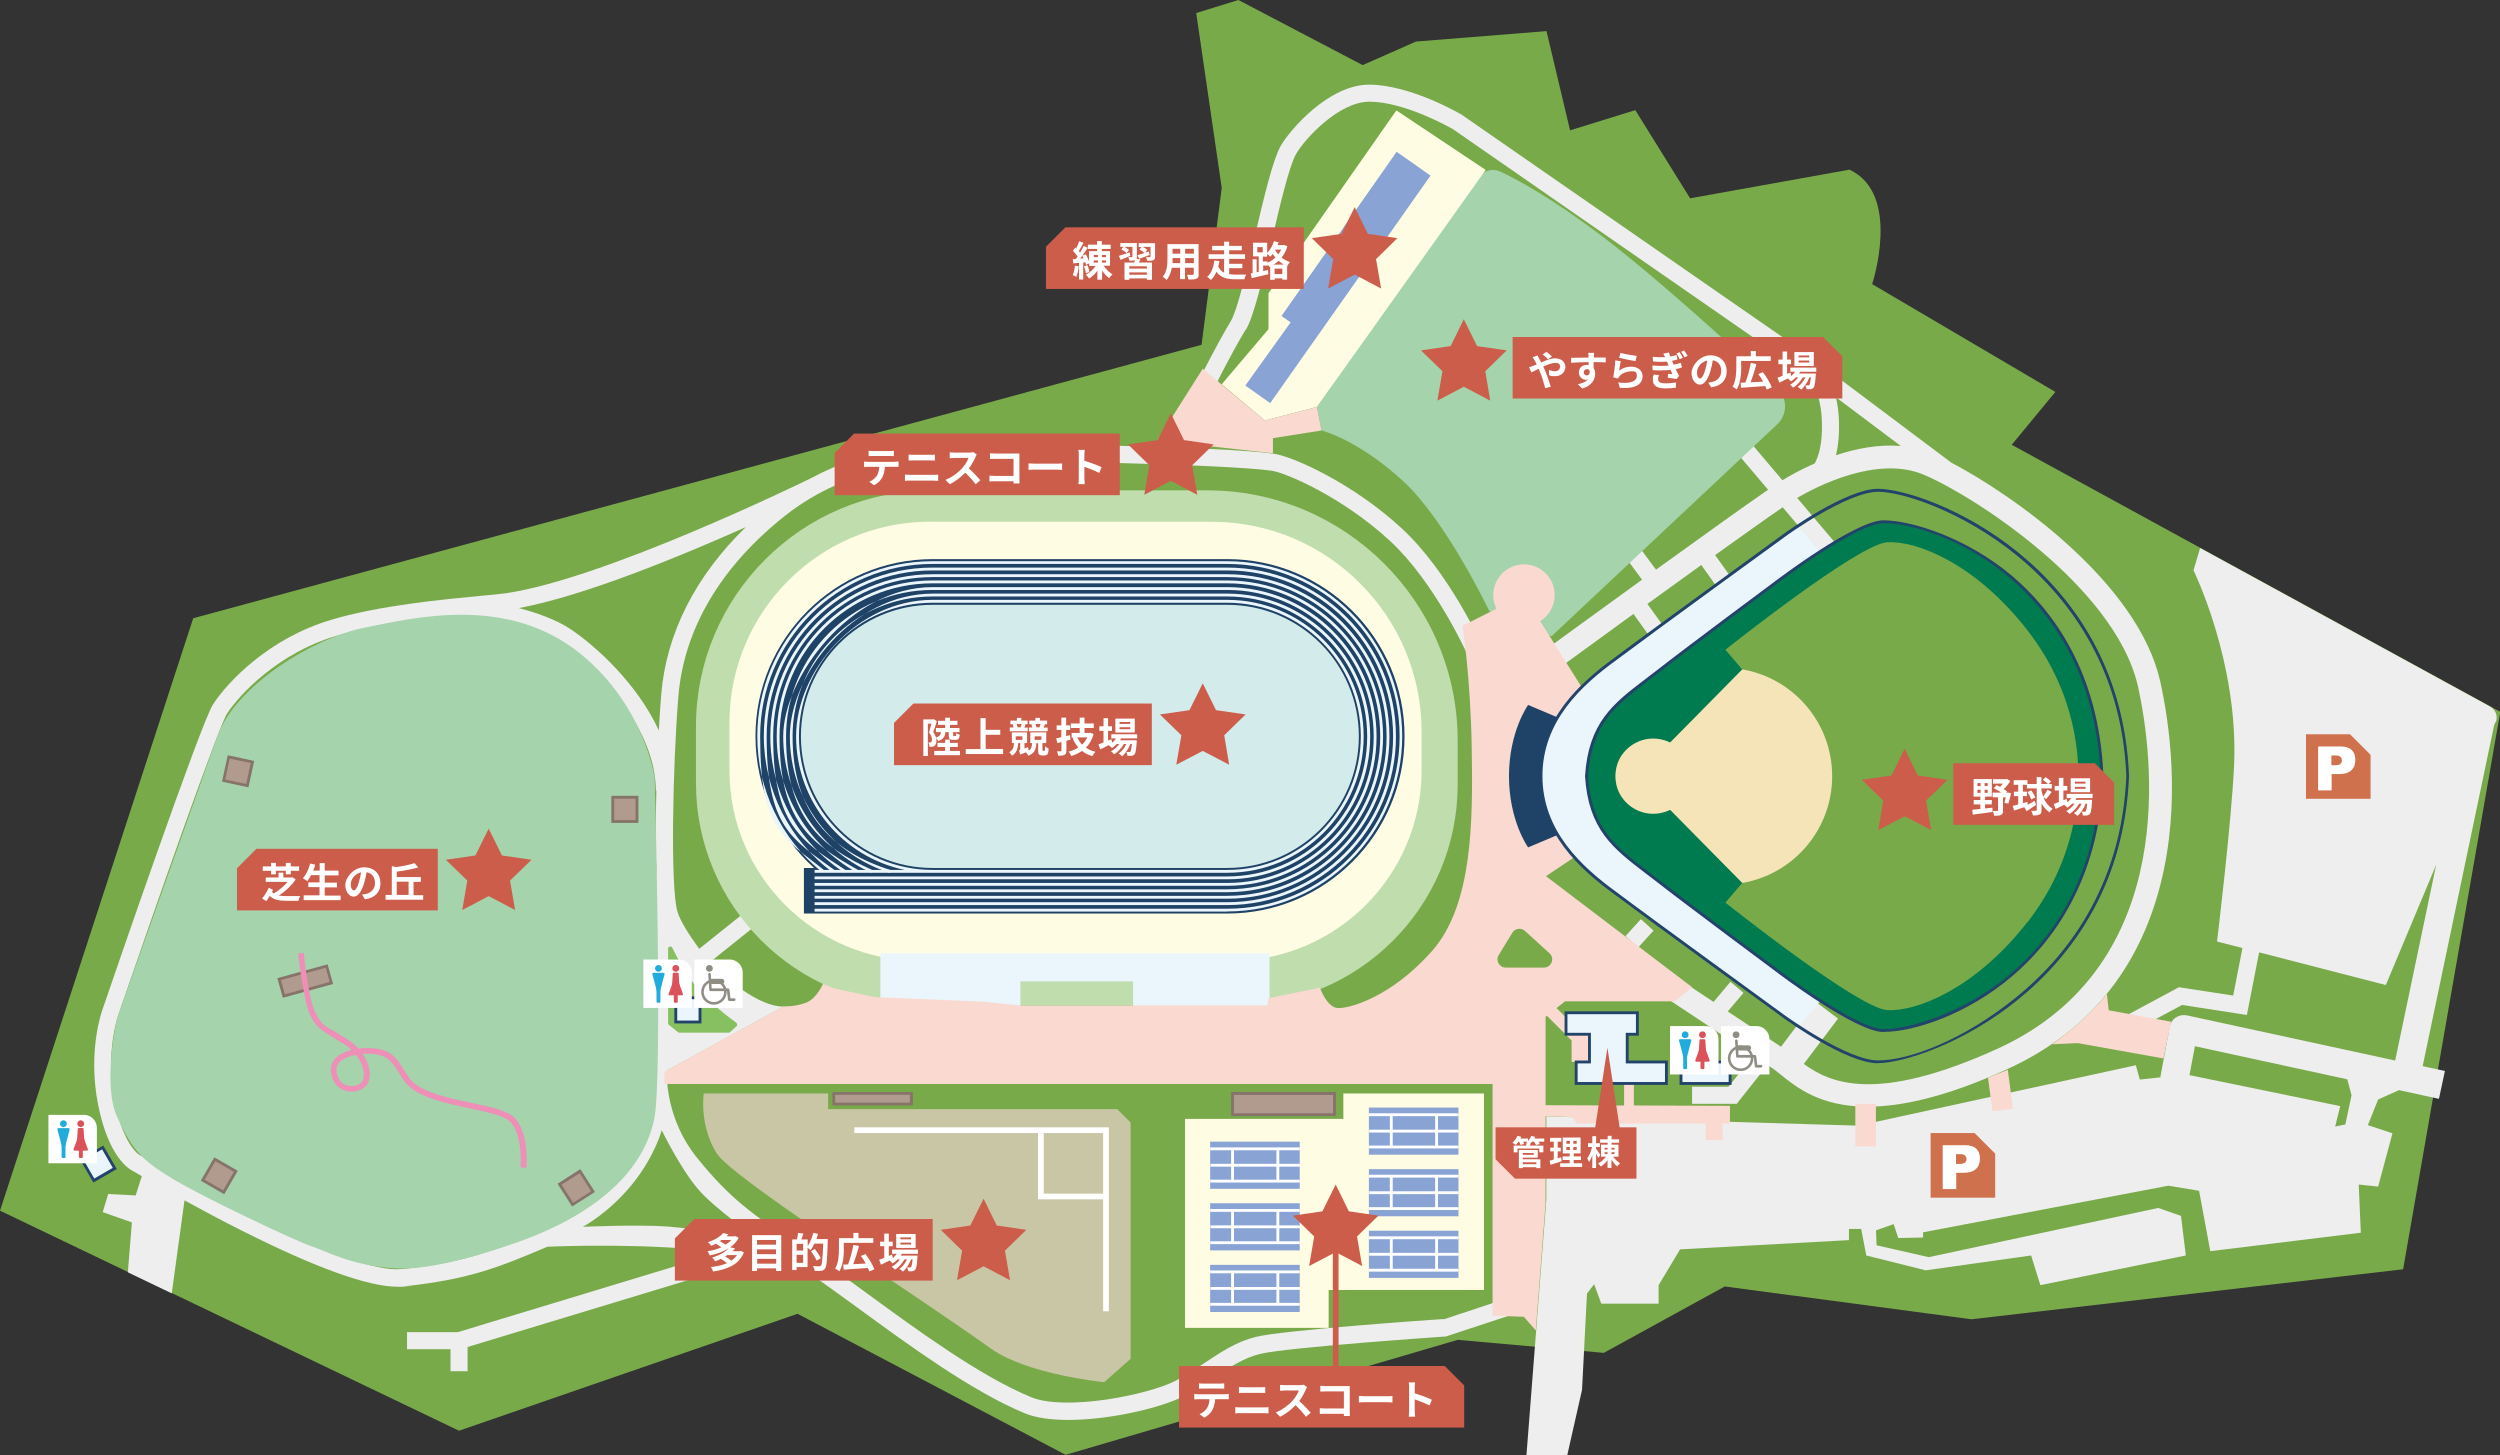 <?xml version="1.0" encoding="UTF-8"?>
<svg xmlns="http://www.w3.org/2000/svg" width="1920" height="1117.7" version="1.1" viewBox="0 0 1920 1117.7">
  <rect x="0" y="0" width="1920" height="1117.7" fill="#333333" stroke="none"/>
  <defs>
    <style>
      .cls-1 {
        fill: #fad9d0;
      }

      .cls-1, .cls-2, .cls-3, .cls-4, .cls-5, .cls-6, .cls-7, .cls-8, .cls-9, .cls-10, .cls-11, .cls-12, .cls-13, .cls-14, .cls-15, .cls-16, .cls-17, .cls-18, .cls-19, .cls-20, .cls-21, .cls-22, .cls-23, .cls-24, .cls-25, .cls-26 {
        stroke-width: 0px;
      }

      .cls-2 {
        fill: #a4d3ac;
      }

      .cls-3 {
        fill: #c9c6a5;
      }

      .cls-4 {
        fill: #bfddad;
      }

      .cls-5 {
        fill: #86746b;
      }

      .cls-6 {
        fill: #cc5d4a;
      }

      .cls-7 {
        fill: #79aa4a;
      }

      .cls-8 {
        fill: #007b50;
      }

      .cls-9 {
        fill: #87c060;
      }

      .cls-10 {
        fill: #eeeeef;
      }

      .cls-11, .cls-20 {
        fill: #1f4267;
      }

      .cls-12 {
        fill: #8f8d84;
      }

      .cls-13 {
        fill: #d3ebea;
      }

      .cls-14, .cls-19 {
        fill: #eaf5fc;
      }

      .cls-15 {
        fill: #f6e4b9;
      }

      .cls-16 {
        fill: #b19a8e;
      }

      .cls-17 {
        fill: #22436a;
      }

      .cls-18 {
        fill: #21acdc;
      }

      .cls-27 {
        isolation: isolate;
      }

      .cls-19, .cls-20 {
        mix-blend-mode: multiply;
      }

      .cls-21 {
        fill: #ee8fb8;
      }

      .cls-22 {
        fill: #fffce4;
      }

      .cls-23 {
        fill: #fff;
      }

      .cls-24 {
        fill: #db525a;
      }

      .cls-25 {
        fill: #cf714c;
      }

      .cls-26 {
        fill: #88a3d4;
      }
    </style>
  </defs>
  <g class="cls-27">
    <g id="_レイヤー_1" data-name="レイヤー 1">
      <g>
        <path class="cls-7" d="M148.4,474.8L0,929.8l352.5,169,260-89.8,205.9,108.3,301.1-88.3,112.2,10,92.9-51,189.5,25.2,331.5-38.4,74.6-428.1-375.2-205.1,33.5-40.6-140.7-82.8s22.9-69.1-17.4-87.9l-122.4,22-42.1-67.7-50.1,15.5-18.1-76.2-100.2,8-41,18.1L951.1,0l-32.4,10,19.6,134.4-15.5,120.4L148.4,474.8Z"/>
        <g>
          <path class="cls-10" d="M956.7,253.5c6.2-10.3,12.9-38.9,20.1-69.3,6.2-26.5,13.3-56.6,18.5-65.8,6.5-11.5,32.8-40.3,56.4-40.3h.2c27.1.2,61.1,19.5,64,21.1l260.7,180.8,11.2,8.4c4.1,4.5,10.6,14.7,11.4,34.7.7,18.2-2.8,28-5.5,32.8-11,4.8-19.7,9.8-24.8,12.9l-23.4-27.6-10,8.5,22.4,26.4c-18,12.4-52.4,37.1-86.1,61.4l-11.7-15.8-10.6,7.8,11.6,15.7c-39.7,28.7-75.7,55-78.9,57.3l10.3,14.1c.7-.5,28.2-20.6,62-45.1l11.7,16.3,10.7-7.7-11.7-16.3c13.6-9.8,27.8-20.1,41.4-29.9l12.2,17.2,10.7-7.6-12.3-17.2c21.7-15.5,40.7-29.1,51.9-36.7l29.3,34.6,10-8.5-28.2-33.3c14.6-8.6,61.8-33.2,97.8-17.6,21.7,9.4,58.3,31.6,91.3,60,28.3,24.3,63.8,61.9,72.8,103,10.7,48.8,34.5,213.1-108.6,277.9-92.5,41.9-128,26.2-148.2,11.4l26.3-34.8-17.5-13.2-26.3,34.8-40.9-27.1,12.1-14.3-10-8.5-13,15.5-29.4-19.5-9.7,14.6,69.6,46.1-19,23.9h-28v13.1h34.3l23.6-29.8,3.5,2.3c1.8,1.2,3.9,2.9,6.4,4.9,12.3,9.9,30.7,24.9,67.2,24.8,25.4,0,59.5-7.2,106.2-28.4,61.8-28,101.7-76,118.6-142.6,15.8-62.3,6.7-123.8-.1-154.9-16.6-75.9-112.6-143.5-160.6-168.7l-102.6-77c-2.3-2.3-4.2-3.6-5-4.1l-268-185.8-.4-.3c-1.6-.9-39-22.8-70.8-23.1h-.3c-31.1,0-61,34.9-67.9,47-6.1,10.8-12.8,39.2-19.9,69.2-6.3,26.7-13.4,57-18.5,65.5-11.2,18.7-22.7,41.9-23.2,42.8l11.8,5.8c.1-.2,11.7-23.7,22.7-41.9ZM1459.8,342.5c-17.3-1.4-34.7,2.1-49.8,7.1,1.7-6.8,2.7-15.6,2.3-27-.3-6.6-1.1-12.4-2.3-17.5l49.8,37.4Z"/>
          <path class="cls-10" d="M1108.6,1013c-11.7.8-122.6,8.5-144,13.7-14.8,3.6-26.8,11.6-39.6,20.1-7,4.7-14.3,9.5-22.1,13.6-21.3,11-84.7,23.5-111.1,12.6-39.1-16.2-87-51.2-125.4-79.3-13.5-9.9-26.3-19.2-37.5-26.9-6.5-4.4-12.5-8.5-18.1-12.2-32.1-21.6-49.8-33.5-75.7-65.7-23.1-28.7-23.2-60.7-23-66.6l89.5-49.2c-19-.2-43.7-20.9-56.1-34.4l32.4-25.9-8.2-10.3-32.7,26.2c-8.2-11.2-14.7-21.7-16.7-28.5-5.6-18.6-3.6-113.4.7-165.4,4.2-51.8,32.7-99.9,82.3-139,50.6-39.9,108.9-40.3,110.5-40.3h.5c52.6-3.5,230.5,1.3,262.3,6,11,1.6,54.1,20,90.7,53.7,34.6,31.8,59.4,86.9,59.6,87.4l12-5.4c-1.1-2.4-26.1-58.1-62.7-91.7-36.6-33.8-82.4-54.7-97.7-57-36.1-5.4-214-9.5-264.8-6.1h0c-4.4,0-46.1.7-90.7,24.8-8.4,4.1-159,77.4-234.4,88.4-4,.6-10.8,1.2-19.4,2-29.2,2.8-78.2,7.4-115.1,18.5-47.4,14.1-79.2,47.4-90.5,64.9-9.4,14.4-77.1,211.5-84.7,233.8-.5,1.3-11.9,32.6-3.4,74.3,7.9,39.2,23.2,48.7,27.1,50.5.8.5,3,1.8,6.3,3.7l-4.7,14.8-21.1-1.1-4.2,13.9,22.4,7.9-3.1,38.3,33.7,16.2,9.8-71.4c13.2,7.2,28.6,15.5,44.8,23.6,56.5,28.4,96.4,42.7,118.7,42.7s3.3,0,4.8-.2c49.7-5.6,70.1-13.4,110.4-30.5,9.1-.4,75.5-3.1,134,4.1l-202.8,61.5h-39v13.1h33.4v16.9h13.1v-18.6l224.9-68.2c14.5,3,27.6,6.8,38,11.8,10.9,7.5,23.4,16.7,36.7,26.3,39,28.5,87.6,64.1,128.1,80.9,8.8,3.7,20.6,5.2,33.6,5.2,32.5,0,71.9-9.5,88.6-18.2,8.5-4.4,16-9.4,23.4-14.3,11.7-7.8,22.8-15.2,35.4-18.2,21-5.1,141.5-13.3,142.7-13.4l51.3-16.9-4.2-12.5-48.9,16.3ZM507.8,533.6c-.6,7.9-1.3,17.2-1.8,27.4-16.6-36-48.4-64.8-67.8-77.8-11-7.3-25.6-12.5-39.7-16.2,50-9.3,123.7-39.6,174.3-62.2-38.7,37.6-61.1,81.6-65,128.7ZM308.4,974.6c-37.3,4.4-156.8-61.2-199.7-86.8l-.9-.4c-.1,0-12.6-6.2-19.7-41.2-7.7-37.8,2.8-66.8,2.9-67.2,30-87.5,77-221.2,83.4-231,9.7-14.9,39.5-46.4,83.3-59.5,29.1-8.7,66.4-13.3,94.8-16.2,5.7.5,53.8,5.5,78.4,21.9,29.3,19.5,72.8,65.6,72.8,113h.4c-.6,22-.7,44.1,0,62h-.4c0,1.2-1.5,93.7-4.7,150.8,0,.2,0,.6,0,1.3-.9,15.9-1.9,28.9-3,36.3-5.5,35.7-35.3,68.2-79.7,87.1-39.8,16.9-59.5,24.6-107.8,30Z"/>
          <rect class="cls-10" x="1250.1" y="709.7" width="17.6" height="13.1" transform="translate(-117.1 1168.3) rotate(-47.8)"/>
          <polygon class="cls-10" points="658.9 786.7 672 765.8 640.9 759 634.5 780.6 658.9 786.7"/>
          <path class="cls-10" d="M1916.7,554.7c1.9-4.5,0-9.6-4.2-12l-222.8-121.8-5.1,17.1s34.6,70.2,31.2,149.1c-1.8,42.6-13.1,136-13.1,136l19.5,5-7.1,36.5-41.7-6.4-40.6,21.8,6.2,11.6,36.8-19.8,49.8,7.7,9.4-48.1,97.3,25.1,38.7-92.4-31.5,150.4-160-34.7c-2.9-.6-5.9,0-8.4,1.6-2.5,1.6-4.2,4.2-4.7,7.1l-7.3,38.9-15.7,1.7-3.1-11-213.1,46.4-239.6-7.1v63.7l-15.3,196.7h31.3l11.4-50.4,3.8-74,5.5-7.1,5.5,14.9h44v-14.2l16.5-27.5,129.7-7.1v-8.6h9.4l3.9,20.4,45.6,11.4,81-11.4,7.1,22.8,111.7-22.8-3.7-30.4-17.5-6.1-176.2,37.8-40.1-9.1-.4-11.5,13.5-4.8,3.6,10.7,19-.4v-4l188.4-35.8,23.6,3.9,8.6,46.4,115.6-14.2-1.6-37,14.9,1.6,11-40.9-18.9-6.3,7.9-19.7,16-7.2,30.7,6.7,4.6-21.4-17.1-3.7,54.9-261.9,1.1-2.5ZM1806,841.2l-4.8,22.4-7.8,1.6,3.9-15.7-115.8-23.8,4.2-22.2,117,25.4,3.3,12.3Z"/>
        </g>
        <path class="cls-9" d="M513,728.8c0-1.9,2.6-2.6,3.4-.8,3.9,8.1,10.7,21,19.4,31,11,12.7,24.7,22.9,29.6,26.4.9.7,1,2,.2,2.8l-4.8,4.4c-.3.3-.8.5-1.2.5h-37.8c-.4,0-.8-.1-1.1-.4l-6.9-5.5c-.4-.3-.7-.9-.7-1.4v-57Z"/>
        <path class="cls-4" d="M715.7,376.6h211.5c106.1,0,192.3,86.2,192.3,192.3v33.6c0,93.7-76,169.7-169.7,169.7h-244.5c-94.3,0-170.8-76.5-170.8-170.8v-43.5c0-100,81.2-181.3,181.3-181.3Z"/>
        <path class="cls-22" d="M714.5,400.7h216c89,0,161.3,72.3,161.3,161.3v29.6c0,80.8-65.6,146.4-146.4,146.4h-238.8c-80.8,0-146.4-65.6-146.4-146.4v-36.6c0-85.2,69.2-154.4,154.4-154.4Z"/>
        <path class="cls-2" d="M1014.9,330.6s27.8,6.8,62.7,38.9c33.1,30.4,66.2,99.8,66.2,99.8l47.7,19.4,173.5-162.9c7.9-7.4,7.9-20,0-27.4-28.1-26.2-90.6-83.6-134.6-117-38.8-29.4-65.1-43.5-78.3-49.7-5.7-2.6-12.4-.8-16,4.2l-124.7,176.5,3.5,18.1Z"/>
        <rect class="cls-13" x="612.5" y="461.9" width="433.6" height="207.3" rx="103.7" ry="103.7"/>
        <path class="cls-3" d="M540.4,839.8h95.6v12h222c4,4,6.3,6.3,10.3,10.3v181.5l-20.3,17.9s-58.8-5.7-87-25.8c-67.4-48.1-199.8-131.7-211-150.5-13.2-22.1-9.5-45.5-9.5-45.5Z"/>
        <polygon class="cls-22" points="910.1 859.3 910.1 1019.8 1020.4 1019.8 1020.4 990.7 1139.7 990.7 1139.7 839.8 1031.7 839.8 1031.7 859.3 910.1 859.3"/>
        <polygon class="cls-22" points="1072.4 84.8 974.2 225.2 974.2 252.8 938.3 295.1 971.4 322.9 1011.4 312.5 1141 130.5 1072.4 84.8"/>
        <path class="cls-2" d="M166.8,565.6l-76.9,216.5s-11.5,50,0,75.6c11.5,25.6,19.2,33.3,42.3,47.4,23.1,14.1,95.1,48.1,106.7,51.9,11.6,3.8,30.7,15,64.5,17.1,23.2,1.5,58.4-7.6,92.7-19.6,71.9-25.2,100.1-62.6,106.5-96,6.4-33.3.2-261.3.2-261.3,0,0-7.6-54.6-56.4-94.6-56.3-46.2-128.2-28.2-166.7-20.5-38.5,7.7-98.7,43.9-112.8,83.5Z"/>
        <path class="cls-8" d="M1446.5,400.7c-21.2,0-82.5,46.6-82.5,46.6,0,0-65.5,48.6-92.8,69.9-27.3,21.3-52.7,41.2-52.7,78.9s25.4,57.6,52.7,78.9c27.3,21.3,92.8,69.9,92.8,69.9,0,0,61.3,46.6,82.5,46.6,42.4,0,162.1-47.4,167.7-195.4-5.6-148-125.4-195.4-167.7-195.4ZM1557.1,708.1c-39.9,51.2-85.5,69.2-108,67.6-22.5-1.6-124-82.5-124-82.5l13-15.2-55.4-56.1c-10.1,5.5-42,2.3-42-25.8s31.8-31.3,42-25.8l55.4-56.1-13-15.2s101.6-80.9,124-82.5c22.5-1.6,68.2,16.3,108,67.6,39,50.1,39,100.3,39,112.1s0,62-39,112.1Z"/>
        <path class="cls-19" d="M1271.2,675c-27.3-21.3-49.9-34.5-52.7-78.9,2.8-44.4,25.4-57.6,52.7-78.9,27.3-21.3,92.8-69.9,92.8-69.9,0,0,16.5-11.7,34.5-23.4l-17-20.1c-6,3.9-10.8,7.2-10.8,7.2,0,0-98.9,71.7-129.9,95.1-29.8,21.7-57.3,49.4-57.3,90s27.4,68.3,57.3,90c31.1,23.3,129.9,95.1,129.9,95.1,0,0,4.9,3.2,10.8,7.2l17-20.1c-18-11.7-34.5-23.4-34.5-23.4,0,0-65.5-48.6-92.8-69.9Z"/>
        <polygon class="cls-14" points="676.1 732.2 676.1 775.2 783.7 775.2 783.7 753.7 870.2 753.7 870.2 775.2 975 775.2 975 732.2 676.1 732.2"/>
        <polygon class="cls-23" points="851.6 1007.1 847.2 1007.1 847.2 870.2 656.1 870.2 656.1 865.8 851.6 865.8 851.6 1007.1"/>
        <polygon class="cls-23" points="849.4 921.1 797.2 921.1 797.2 868 801.6 868 801.6 916.7 849.4 916.7 849.4 921.1"/>
        <g>
          <path class="cls-15" d="M1338.1,514.1l-80.9,82,80.9,82c39.2-6.7,69-40.9,69-82s-29.8-75.3-69-82Z"/>
          <circle class="cls-15" cx="1269.6" cy="596.1" r="28.9"/>
        </g>
        <path class="cls-7" d="M508.2,868s-5.2,20.1-23.1,42c-17.9,21.9-37.5,32.2-37.5,32.2,0,0,42.5-1.9,65.4-.2,22.9,1.7,69.8,10,69.8,10,0,0-34.3-24-46.9-39-13.8-16.3-27.7-45-27.7-45Z"/>
        <g>
          <rect class="cls-16" x="946.6" y="839.8" width="78.3" height="16.3"/>
          <path class="cls-5" d="M1026,857.1h-80.5v-18.5h80.5v18.5ZM947.7,855h76.1v-14.1h-76.1v14.1Z"/>
        </g>
        <g>
          <rect class="cls-16" x="640.3" y="839.8" width="59.6" height="8.1"/>
          <path class="cls-5" d="M701.1,849h-61.8v-10.3h61.8v10.3ZM641.4,846.8h57.4v-6h-57.4v6Z"/>
        </g>
        <g>
          <rect class="cls-16" x="215.5" y="746.7" width="37.9" height="13.5" transform="translate(-191.3 89.1) rotate(-15.4)"/>
          <path class="cls-5" d="M217.2,766.3l-4.2-15.1,38.6-10.6,4.2,15.1-38.6,10.6ZM215.8,752.7l3,10.9,34.4-9.5-3-10.9-34.4,9.5Z"/>
        </g>
        <g>
          <rect class="cls-16" x="433.3" y="903" width="18.6" height="18.6" transform="translate(974.3 48.9) rotate(57.5)"/>
          <path class="cls-5" d="M439.4,926.6l-11.2-17.5,17.5-11.2,11.2,17.5-17.5,11.2ZM431.3,909.8l8.8,13.9,13.9-8.8-8.8-13.9-13.9,8.8Z"/>
        </g>
        <g>
          <rect class="cls-16" x="159.1" y="893.7" width="18.6" height="18.6" transform="translate(474.1 36.8) rotate(30)"/>
          <path class="cls-5" d="M172.2,917.2l-18-10.4,10.4-18,18,10.4-10.4,18ZM157.2,906l14.2,8.2,8.2-14.2-14.2-8.2-8.2,14.2Z"/>
        </g>
        <g>
          <rect class="cls-16" x="173.5" y="583.1" width="18.6" height="18.6" transform="translate(128.2 -25.1) rotate(12.1)"/>
          <path class="cls-5" d="M190.8,604.7l-20.3-4.4,4.4-20.3,20.3,4.4-4.4,20.3ZM173,598.7l16.1,3.4,3.4-16.1-16.1-3.4-3.4,16.1Z"/>
        </g>
        <g>
          <rect class="cls-16" x="470.6" y="612.3" width="18.6" height="18.6"/>
          <path class="cls-5" d="M490.3,632h-20.8v-20.8h20.8v20.8ZM471.7,629.8h16.4v-16.4h-16.4v16.4Z"/>
        </g>
        <g>
          <circle class="cls-1" cx="1170.4" cy="457" r="23.6"/>
          <polygon class="cls-1" points="923.7 283.2 888.8 338.3 977.6 348.1 977.6 336.5 1014.9 330.6 1011.4 312.5 971.4 322.9 923.7 283.2"/>
          <rect class="cls-1" x="1424.9" y="847.7" width="15.8" height="32.7"/>
          <polygon class="cls-1" points="1545.9 851.5 1530.2 853.5 1526.8 827.6 1542 821.6 1545.9 851.5"/>
          <path class="cls-1" d="M1667.4,784.8l-5.9,28.1-65.8-11.8-19.7.9s8.5-5.7,21.5-17.2c12.1-10.7,20.6-21.5,20.6-21.5l1.4,12.6,47.9,8.8Z"/>
          <path class="cls-1" d="M1254.8,849v-18.7h-7.5v18.7l-60.3-.2v-67.9l1-.8,19,19v16.4h13.5v-22.7h-6.5l-18.6-18.6,6.6-5.2h84.3l13.3-10.8-112.3-85.3,21.7-14.5s-25.7-23.3-25.7-62.3,31-69,31-69l-44-70.1-47.1,23.6s6.2,38.7,7.1,94.3c.9,55.6.9,120.1-30.7,155.7-31.6,35.6-63.6,44-72.1,43.6-8.5-.4-13.8-15.6-13.8-15.6l-39.6,8-.9,5.6h-189.6l-28.3-2.9-83.4-3.5-31.1-6.7-8.7-3.6s-4.9,11.6-13.3,14.7c-8.5,3.1-17.2,2.7-17.2,2.7l-91.3,50.2v9.4h636v177.9l24,.9,9.2,10.5,7.5-97.5v-66.9l20.5.5,3.5,4.9h99v12.8h12.9v-12.8h5.7v-13.5l-73.9-.3ZM1185.8,743.1h-29.4c-4.9,0-8-5.4-5.4-9.6l10.5-17.2c2.1-3.4,6.7-4,9.6-1.4l18.9,17.2c4.3,3.9,1.5,11-4.2,11Z"/>
        </g>
        <path class="cls-20" d="M942.5,701.6h-325.1v-35h7.8c-27.6-24.9-45-61-45-101.1,0-75,61-136.1,136.1-136.1h226.3c75,0,136.1,61,136.1,136.1s-61,136.1-136.1,136.1ZM716.2,666.6h226.3c55.7,0,101.1-45.3,101.1-101.1s-45.3-101-101.1-101h-226.3c-55.7,0-101.1,45.3-101.1,101s45.3,101.1,101.1,101.1Z"/>
        <path class="cls-14" d="M942.5,670.3h-316.9v-2.2h69.2c-47.6-9.9-83.4-52.1-83.4-102.6s47-104.8,104.8-104.8h226.3c57.8,0,104.8,47,104.8,104.8s-47,104.8-104.8,104.8ZM716.2,668.1h226.3c56.6,0,102.6-46,102.6-102.6s-46-102.6-102.6-102.6h-226.3c-56.6,0-102.6,46-102.6,102.6s46,102.6,102.6,102.6Z"/>
        <path class="cls-14" d="M942.5,675.3h-316.9v-2.2h316.9c59.3,0,107.5-48.2,107.5-107.5s-48.2-107.5-107.5-107.5h-226.3c-59.3,0-107.5,48.2-107.5,107.5s30.4,88.6,75.6,102.7l-.6,2.1c-46.1-14.4-77.1-56.5-77.1-104.8s49.2-109.7,109.7-109.7h226.3c60.5,0,109.7,49.2,109.7,109.7s-49.2,109.7-109.7,109.7Z"/>
        <path class="cls-14" d="M942.5,680.3h-316.9v-2.2h316.9c62,0,112.5-50.5,112.5-112.5s-50.5-112.5-112.5-112.5h-226.3c-62,0-112.5,50.5-112.5,112.5s26.1,84.5,66.5,102.7l-.9,2c-41.2-18.5-67.8-59.6-67.8-104.7s51.4-114.7,114.7-114.7h226.3c63.2,0,114.7,51.4,114.7,114.7s-51.5,114.7-114.7,114.7Z"/>
        <path class="cls-14" d="M942.5,685.2h-316.9v-2.2h316.9c64.8,0,117.5-52.7,117.5-117.5s-52.7-117.5-117.5-117.5h-226.3c-64.8,0-117.5,52.7-117.5,117.5s23,81.6,60.1,102.5l-1.1,1.9c-37.7-21.2-61.2-61.2-61.2-104.4,0-66,53.7-119.7,119.7-119.7h226.3c66,0,119.7,53.7,119.7,119.7s-53.7,119.7-119.7,119.7Z"/>
        <path class="cls-14" d="M942.5,690.2h-316.9v-2.2h316.9c67.5,0,122.4-54.9,122.4-122.4s-54.9-122.4-122.4-122.4h-226.3c-67.5,0-122.4,54.9-122.4,122.4s20.9,80,55.9,102.8l-1.2,1.8c-35.6-23.2-56.9-62.2-56.9-104.6,0-68.7,55.9-124.6,124.6-124.6h226.3c68.7,0,124.6,55.9,124.6,124.6s-55.9,124.6-124.6,124.6Z"/>
        <path class="cls-14" d="M942.5,695.1h-316.9v-2.2h316.9c70.2,0,127.4-57.1,127.4-127.4s-57.1-127.4-127.4-127.4h-226.3c-70.2,0-127.4,57.1-127.4,127.4s19.5,78.8,52.2,102.8l-1.3,1.8c-33.3-24.4-53.1-63.5-53.1-104.6,0-71.4,58.1-129.6,129.6-129.6h226.3c71.4,0,129.6,58.1,129.6,129.6s-58.1,129.6-129.6,129.6Z"/>
        <path class="cls-14" d="M942.5,700.1h-316.9v-2.2h316.9c73,0,132.4-59.4,132.4-132.4s-59.4-132.4-132.4-132.4h-226.3c-73,0-132.4,59.4-132.4,132.4s17.9,77.5,49.1,102.8l-1.4,1.7c-31.7-25.7-49.9-63.8-49.9-104.5,0-74.2,60.4-134.5,134.5-134.5h226.3c74.2,0,134.5,60.4,134.5,134.5s-60.4,134.5-134.5,134.5Z"/>
        <polygon class="cls-23" points="969.4 300.1 967.5 298.8 1085.9 131 1087.8 132.3 969.4 300.1"/>
        <polygon class="cls-23" points="972.9 302.6 971 301.3 1089.4 133.5 1091.2 134.8 972.9 302.6"/>
        <polygon class="cls-23" points="976.4 305.1 974.5 303.8 1092.9 135.9 1094.7 137.3 976.4 305.1"/>
        <polygon class="cls-23" points="962.4 295.2 960.6 293.9 1078.9 126.1 1080.8 127.4 962.4 295.2"/>
        <polygon class="cls-23" points="965.9 297.7 964 296.4 1082.4 128.6 1084.3 129.9 965.9 297.7"/>
        <rect class="cls-23" x="957.7" y="180.7" width="146.2" height="1.9" transform="translate(289.8 920.8) rotate(-54.9)"/>
        <rect class="cls-23" x="961.2" y="183.2" width="146.2" height="1.9" transform="translate(289.2 924.7) rotate(-54.9)"/>
        <rect class="cls-23" x="1061.8" y="117.4" width="13.3" height="33.4" transform="translate(272.5 -591.3) rotate(35.2)"/>
        <polygon class="cls-26" points="1084.9 125.2 1079.5 121.4 1072.6 116.6 984.2 242.7 991.2 247.6 956.4 296.1 975.5 309.6 1098.6 134.9 1084.9 125.2"/>
        <path class="cls-17" d="M1442.3,816.6c-24.3,0-70.4-33.2-72.3-34.6-1-.7-99.2-72-130-95.1-26.9-19.5-57.7-47.5-57.7-90.9s30.8-71.4,57.7-90.9c30.7-23.1,129-94.3,129.9-95.1,1.9-1.4,48.1-34.6,72.3-34.6,37.5,0,186.4,57.6,192.9,220.5-6.5,163-155.4,220.6-192.9,220.6ZM1442.3,377.7c-23.5,0-70.6,33.8-71,34.2-1,.7-99.2,72-129.9,95-26.5,19.2-56.8,46.7-56.8,89.1s30.4,69.9,56.8,89.1c30.7,23.1,129,94.3,129.9,95.1.5.3,47.5,34.2,71,34.2s65-15.1,106.3-48.6c36.6-29.7,80.9-83.2,84.4-169.8-3.4-86.5-47.8-140-84.4-169.7-41.4-33.5-87.1-48.6-106.3-48.6Z"/>
        <path class="cls-11" d="M1196.3,551l-22.7-9.6s-14.7,20.3-14.7,54.7,14.7,54.7,14.7,54.7l22.7-9.6s-12.8-16.2-12.8-45.1,12.8-45.1,12.8-45.1Z"/>
        <path class="cls-17" d="M1446.5,792.6c-21.4,0-80.7-44.9-83.2-46.9-.6-.5-65.8-48.8-92.8-69.9-2.4-1.9-4.8-3.7-7.2-5.5-24.3-18.6-43.4-33.2-46-74.2,2.6-41.1,21.7-55.8,46-74.3,2.3-1.8,4.7-3.6,7.2-5.5,27-21.1,92.1-69.4,92.8-69.9,2.5-1.9,61.8-46.8,83.2-46.8s63.8,13.3,98.4,42.4c30.5,25.7,67.4,73.3,70.5,154h0c-3.1,80.8-40,128.4-70.5,154.1-34.5,29.2-75.2,42.4-98.4,42.4ZM1446.5,401.8c-20.6,0-81.2,45.9-81.8,46.4-.7.5-65.8,48.8-92.8,69.9-2.4,1.9-4.8,3.7-7.2,5.5-23.8,18.2-42.6,32.6-45.1,72.6,2.5,39.8,21.3,54.2,45.2,72.4,2.3,1.8,4.7,3.6,7.2,5.5,27,21,92.1,69.4,92.8,69.9.6.5,61.2,46.4,81.8,46.4s62.8-13.1,96.9-41.9c30.1-25.4,66.7-72.5,69.7-152.4-3.1-79.9-39.6-126.9-69.7-152.4-34.1-28.8-74.2-41.9-96.9-41.9Z"/>
        <path class="cls-21" d="M404.2,896.9l-4.4-.4c0-.2,2-24.5-7.8-34.9-4.4-4.7-17.5-7.4-31.4-10.4-17.3-3.7-36.8-7.8-46.7-17.1-3.2-3-5.4-6.6-7.6-10.2-3.7-6-7.1-11.6-14.5-13.5-3.8-1-8.6-1.4-13.3-1,3.4,4.9,5.1,10,5.4,14.1.4,4.8-.9,8.8-3.6,11.2-4,3.6-10.5,4.7-15.9,2.7-3.3-1.2-9.1-4.7-10.2-14.2-.5-4.5,1.1-8.5,4.6-11.6,2.8-2.4,6.8-4.2,11.2-5.3-1.5-1.4-3.3-2.8-5.3-4.1-3.4-2.2-6.2-3.9-8.7-5.4-9.1-5.5-13.3-8-17.9-17.4s-9.1-45.7-9.2-47.2l4.4-.4c0,.3,3.4,34.9,8.8,45.6s7.4,10.3,16.3,15.6c2.5,1.5,5.4,3.3,8.8,5.5,3.2,2.1,5.9,4.4,8.1,6.8,6.2-.8,12.6-.5,17.7.8,9.1,2.4,13.2,9,17.2,15.5,2.1,3.4,4.1,6.7,6.8,9.3,9,8.4,27.9,12.5,44.6,16,15.2,3.2,28.3,6,33.7,11.7,11.2,11.8,9.1,37.2,9,38.3ZM273.4,810.1c-4.7.9-9,2.5-11.8,4.9-2.5,2.2-3.5,4.7-3.1,7.8.6,5.3,3.2,9.1,7.4,10.6,3.9,1.4,8.7.7,11.4-1.8,1.6-1.5,2.4-4.3,2.1-7.6-.3-3.9-2.1-9-6-13.8Z"/>
        <rect class="cls-26" x="929.4" y="876.8" width="68.8" height="36.2"/>
        <g>
          <rect class="cls-23" x="929.4" y="881.2" width="68.8" height="2.2"/>
          <rect class="cls-23" x="929.4" y="906" width="68.8" height="2.2"/>
          <rect class="cls-23" x="929.6" y="893.8" width="68.8" height="2.2"/>
          <g>
            <rect class="cls-23" x="945.5" y="882.3" width="2.2" height="24.9"/>
            <rect class="cls-23" x="980.3" y="882.3" width="2.2" height="24.9"/>
          </g>
        </g>
        <rect class="cls-26" x="929.4" y="924.1" width="68.8" height="36.2"/>
        <g>
          <rect class="cls-23" x="929.4" y="928.5" width="68.8" height="2.2"/>
          <rect class="cls-23" x="929.4" y="953.3" width="68.8" height="2.2"/>
          <rect class="cls-23" x="929.6" y="941.1" width="68.8" height="2.2"/>
          <g>
            <rect class="cls-23" x="945.5" y="929.6" width="2.2" height="24.9"/>
            <rect class="cls-23" x="980.3" y="929.6" width="2.2" height="24.9"/>
          </g>
        </g>
        <rect class="cls-26" x="929.4" y="971.4" width="68.8" height="36.2"/>
        <g>
          <rect class="cls-23" x="929.4" y="975.7" width="68.8" height="2.2"/>
          <rect class="cls-23" x="929.4" y="1000.6" width="68.8" height="2.2"/>
          <rect class="cls-23" x="929.6" y="988.4" width="68.8" height="2.2"/>
          <g>
            <rect class="cls-23" x="945.5" y="976.8" width="2.2" height="24.9"/>
            <rect class="cls-23" x="980.3" y="976.8" width="2.2" height="24.9"/>
          </g>
        </g>
        <rect class="cls-26" x="1051.3" y="850.6" width="68.8" height="36.2"/>
        <g>
          <rect class="cls-23" x="1051.3" y="855" width="68.8" height="2.2"/>
          <rect class="cls-23" x="1051.3" y="879.8" width="68.8" height="2.2"/>
          <rect class="cls-23" x="1051.5" y="867.6" width="68.8" height="2.2"/>
          <g>
            <rect class="cls-23" x="1067.4" y="856.1" width="2.2" height="24.9"/>
            <rect class="cls-23" x="1102.2" y="856.1" width="2.2" height="24.9"/>
          </g>
        </g>
        <rect class="cls-26" x="1051.3" y="897.9" width="68.8" height="36.2"/>
        <g>
          <rect class="cls-23" x="1051.3" y="902.2" width="68.8" height="2.2"/>
          <rect class="cls-23" x="1051.3" y="927.1" width="68.8" height="2.2"/>
          <rect class="cls-23" x="1051.5" y="914.9" width="68.8" height="2.2"/>
          <g>
            <rect class="cls-23" x="1067.4" y="903.3" width="2.2" height="24.9"/>
            <rect class="cls-23" x="1102.2" y="903.3" width="2.2" height="24.9"/>
          </g>
        </g>
        <rect class="cls-26" x="1051.3" y="945.2" width="68.8" height="36.2"/>
        <g>
          <rect class="cls-23" x="1051.3" y="949.5" width="68.8" height="2.2"/>
          <rect class="cls-23" x="1051.3" y="974.4" width="68.8" height="2.2"/>
          <rect class="cls-23" x="1051.5" y="962.2" width="68.8" height="2.2"/>
          <g>
            <rect class="cls-23" x="1067.4" y="950.6" width="2.2" height="24.9"/>
            <rect class="cls-23" x="1102.2" y="950.6" width="2.2" height="24.9"/>
          </g>
        </g>
        <g>
          <g>
            <rect class="cls-14" x="519" y="766.3" width="18.6" height="18.6"/>
            <path class="cls-17" d="M538.7,786h-20.8v-20.8h20.8v20.8ZM520.1,783.8h16.4v-16.4h-16.4v16.4Z"/>
          </g>
          <g>
            <rect class="cls-14" x="66.2" y="884.6" width="18.6" height="18.6" transform="translate(811.9 381.6) rotate(60)"/>
            <path class="cls-17" d="M71.7,908.2l-10.4-18,18-10.4,10.4,18-18,10.4ZM64.2,890.9l8.2,14.2,14.2-8.2-8.2-14.2-14.2,8.2Z"/>
          </g>
          <g>
            <rect class="cls-14" x="1291" y="815.5" width="37.7" height="16.5"/>
            <path class="cls-17" d="M1329.8,833.2h-39.9v-18.7h39.9v18.7ZM1292.1,831h35.5v-14.3h-35.5v14.3Z"/>
          </g>
          <g>
            <polygon class="cls-14" points="1249.7 815.5 1249.7 794.2 1257.5 794.2 1257.5 777.7 1202.7 777.7 1202.7 794.2 1220.7 794.2 1220.7 815.5 1210.4 815.5 1210.4 832.1 1279.8 832.1 1279.8 815.5 1249.7 815.5"/>
            <path class="cls-17" d="M1280.9,833.2h-71.5v-18.7h10.2v-19.1h-18v-18.7h57v18.7h-7.8v19.1h30.1v18.7ZM1211.5,831h67.2v-14.3h-30.1v-23.5h7.8v-14.3h-52.6v14.3h18v23.5h-10.2v14.3Z"/>
          </g>
        </g>
        <g>
          <path class="cls-25" d="M1532.3,919.8h-49.6v-49.6h33.8c6.2,6.2,9.6,9.6,15.8,15.8v33.8Z"/>
          <path class="cls-23" d="M1492,879.5h17.3c3.8,0,6.6.9,8.5,2.7,1.9,1.8,2.8,4.3,2.8,7.6s-1,6.1-3.1,8c-2,1.9-5.2,2.9-9.4,2.9h-5.7v12.5h-10.4v-33.6ZM1502.4,893.9h2.5c2,0,3.4-.4,4.2-1,.8-.7,1.2-1.6,1.2-2.7s-.4-1.9-1.1-2.7-2-1.1-4-1.1h-3v7.5Z"/>
        </g>
        <g>
          <path class="cls-25" d="M1820.6,613.5h-49.6v-49.6h33.8c6.2,6.2,9.6,9.6,15.8,15.8v33.8Z"/>
          <path class="cls-23" d="M1780.3,573.3h17.3c3.8,0,6.6.9,8.5,2.7,1.9,1.8,2.8,4.3,2.8,7.6s-1,6.1-3.1,8c-2,1.9-5.2,2.9-9.4,2.9h-5.7v12.5h-10.4v-33.6ZM1790.7,587.7h2.5c2,0,3.4-.4,4.2-1,.8-.7,1.2-1.6,1.2-2.7s-.4-1.9-1.1-2.7-2-1.1-4-1.1h-3v7.5Z"/>
        </g>
        <path class="cls-6" d="M905.4,1096.4h219.1s0-32.4,0-32.4c-5.8-5.8-9.1-9.1-14.9-14.9h-204.1s0,47.3,0,47.3Z"/>
        <g>
          <path class="cls-23" d="M940.8,1070.7c.7,0,2,0,2.9-.2v4.1c-.8,0-2,0-2.9,0h-7.6c-.2,3.3-.9,5.9-2,8.1-1.1,2.2-3.5,4.6-6.3,6.1l-3.7-2.7c2.2-.9,4.5-2.7,5.7-4.5,1.3-2,1.8-4.3,2-7h-8.7c-.9,0-2.2,0-3,.1v-4.1c.9,0,2.1.2,3,.2h20.7ZM924.2,1066.4c-1.1,0-2.4,0-3.4.1v-4.1c1,.2,2.3.2,3.3.2h12.7c1.1,0,2.3,0,3.4-.2v4.1c-1.1,0-2.3-.1-3.4-.1h-12.7Z"/>
          <path class="cls-23" d="M948.7,1080.7c1.2,0,2.7.2,3.9.2h18.1c1.1,0,2.4,0,3.5-.2v4.8c-1.1-.1-2.5-.2-3.5-.2h-18.1c-1.2,0-2.8,0-3.9.2v-4.8ZM951.4,1065.2c1.1.1,2.6.2,3.7.2h13.1c1.3,0,2.6,0,3.5-.2v4.6c-.9,0-2.4-.1-3.5-.1h-13c-1.2,0-2.7,0-3.7.1v-4.6Z"/>
          <path class="cls-23" d="M1003.9,1065.3c-.3.3-.8,1.3-1.1,2-1.1,2.5-2.8,5.8-5,8.7,3.1,2.7,7,6.8,8.8,9l-3.6,3.1c-2.1-2.8-5-6.1-8-8.9-3.4,3.5-7.6,6.8-11.9,8.9l-3.3-3.4c5.1-1.9,10-5.7,13-9.1,2.1-2.4,4-5.5,4.7-7.7h-10.7c-1.3,0-3.1.2-3.7.2v-4.5c.9.1,2.8.2,3.7.2h11.1c1.4,0,2.7-.2,3.3-.4l2.6,1.9Z"/>
          <path class="cls-23" d="M1032.1,1087.4c0-.5,0-1,0-1.6h-14.4c-1.2,0-3,0-4.1.2v-4.5c1.1,0,2.5.2,3.9.2h14.6v-13.1h-14.2c-1.3,0-3,0-3.9.1v-4.4c1.2.1,2.8.2,3.9.2h15.9c.9,0,2.2,0,2.8,0,0,.7,0,2,0,2.9v16.4c0,1.1,0,2.8.1,3.7h-4.6Z"/>
          <path class="cls-23" d="M1043.6,1072.1c1.1,0,3.4.2,5.1.2h17c1.5,0,2.9-.1,3.7-.2v5c-.8,0-2.4-.2-3.7-.2h-17c-1.8,0-3.9,0-5.1.2v-5Z"/>
          <path class="cls-23" d="M1097.9,1079.4c-3.3-1.7-8-3.5-11.4-4.7v8.9c0,.9.2,3.1.3,4.4h-4.9c.2-1.2.3-3.1.3-4.4v-18.1c0-1.1,0-2.7-.3-3.8h4.9c-.1,1.1-.3,2.5-.3,3.8v4.6c4.2,1.2,10.3,3.5,13.2,4.9l-1.8,4.4Z"/>
        </g>
        <polygon class="cls-6" points="1025.8 909.7 1015.6 930.3 992.9 933.6 1009.3 949.6 1005.4 972.3 1025.8 961.6 1046.1 972.3 1042.2 949.6 1058.6 933.6 1035.9 930.3 1025.8 909.7"/>
        <path class="cls-6" d="M884.6,587.6h-198s0-32.4,0-32.4c5.8-5.8,9.1-9.1,14.9-14.9h183.1s0,47.3,0,47.3Z"/>
        <g>
          <path class="cls-23" d="M726.1,562.3c-.4,3.4-1.5,5.5-5.6,6.8-.3-.7-.9-1.7-1.5-2.3.1.6.2,1.3.2,1.9,0,2-.4,3.3-1.5,4.1-.5.4-1.1.5-1.8.7-.6,0-1.3,0-2.1,0,0-.9-.3-2.4-.9-3.3.5,0,1,0,1.4,0,.3,0,.6,0,.9-.3.4-.3.5-.9.5-1.8,0-1.4-.4-3.4-2.2-5.4.6-2,1.3-4.7,1.8-6.9h-2.7v24.8h-3.5v-28.1h7.3l.6-.2,2.5,1.5c-.8,2.7-1.9,6.1-2.8,8.5,1.2,1.5,1.8,2.8,2.1,4.1,2.7-.8,3.6-2.1,3.9-4.1h-3.9v-3.2h7.1v-2.4h-5.5v-3.1h5.5v-2.4h3.7v2.4h5.7v3.1h-5.7v2.4h7.3v3.2h-4.9v2.2c0,.7,0,.8.5.8h1.2c.4,0,.6-.3.6-2.2.6.5,2,.9,2.8,1.2-.3,3.1-1.2,3.9-3.1,3.9h-2.2c-2.7,0-3.2-.9-3.2-3.7v-2.2h-2.7ZM737.3,576.7v3.3h-19.8v-3.3h8.4v-3h-5.9v-3.2h5.9v-2.5h3.7v2.5h6v3.2h-6v3h7.6Z"/>
          <path class="cls-23" d="M770.4,575.3v3.8h-28.7v-3.8h11.3v-23.8h4v9h11.2v3.8h-11.2v10.9h13.4Z"/>
          <path class="cls-23" d="M801.7,576.8c.2,0,.4,0,.5-.2.1,0,.2-.3.3-.5,0-.5.2-1.6.1-2.9.6.6,1.9,1.3,2.7,1.6,0,1.5-.2,2.9-.4,3.6-.2.7-.6,1.1-1.1,1.4-.4.3-1.2.4-1.8.4h-1.8c-.8,0-1.7-.2-2.2-.8-.6-.5-.7-1.1-.7-2.9v-5.7h-1.4c-.3,4.7-1.3,7.8-6.2,9.6-.3-.8-1-1.9-1.7-2.6-1.5.6-3.1,1.2-4.5,1.7l-.9-3.3.9-.3v-5.2h-1.5c-.3,4.3-1.2,7.6-4.8,9.7-.4-.8-1.4-2.2-2.1-2.7,2.8-1.5,3.5-3.9,3.7-7h-1.7v-8.2h11.7v8.2h-2v4.1c.9-.3,1.8-.6,2.7-1l.6,2.7c2-1.3,2.4-3.2,2.6-5.8h-1.4v-8.2h12.2v8.2h-2.9v5.3c0,.2,0,.3.1.4.1.1.3.2.5.2h.6ZM789.5,561.6h-14v-2.9h2.9c-.1-.8-.4-1.7-.7-2.5h.3c0,0-2,0-2,0v-2.8h5v-2.1h3.4v2.1h4.8v2.8h-1.9.4c-.4,1-.7,1.9-1,2.6h2.6v2.9ZM780.1,568.2h5.1v-2.7h-5.1v2.7ZM780.8,556.1c.3.8.6,1.8.7,2.5h-.3c0,0,3,0,3,0h-.4c.3-.8.6-1.8.8-2.6h-3.8ZM804.7,561.6h-14.5v-2.9h2.6c-.2-.8-.4-1.7-.7-2.5h.1s-1.7,0-1.7,0v-2.8h4.7v-2.1h3.5v2.1h5.5v2.8h-1.6l-1.2,2.6h3.2v2.9ZM794.6,568.2h5.2v-2.7h-5.2v2.7ZM795.3,556.1c.3.9.6,1.8.7,2.5h-.4c0,0,3.2,0,3.2,0h-.5c.3-.8.6-1.7.9-2.6h-3.9Z"/>
          <path class="cls-23" d="M822.4,568c-1.1.3-2.2.6-3.4.9v7.5c0,1.8-.3,2.7-1.4,3.3-1,.6-2.6.7-4.8.7-.2-.9-.6-2.4-1.1-3.4,1.2,0,2.5,0,2.9,0s.6-.2.6-.6v-6.5l-3.1.8-1-3.6c1.2-.2,2.5-.5,4-.9v-5.6h-3.6v-3.5h3.6v-6h3.7v6h3.1v3.5h-3.1v4.7l2.9-.7.5,3.4ZM839.9,563.7c-1.2,4.4-3.2,7.8-5.9,10.5,2.1,1.5,4.5,2.5,7.3,3.2-.8.8-1.9,2.3-2.4,3.3-3.1-.9-5.7-2.2-7.9-4-2.5,1.7-5.2,3-8.3,3.9-.4-1-1.3-2.6-2-3.4,2.8-.7,5.3-1.7,7.5-3.1-1.9-2.1-3.4-4.6-4.5-7.5l.9-.3h-1.6v-3.4h6.2v-3.8h-6.8v-3.5h6.8v-4.5h3.7v4.5h7.1v3.5h-7.1v3.8h3.8l.7-.2,2.4,1ZM827.4,566.3c.9,2.1,2.1,4,3.7,5.6,1.6-1.6,3-3.4,3.9-5.6h-7.7Z"/>
          <path class="cls-23" d="M861.1,567c-.3.5-.6,1-.9,1.5h12.8s0,.9,0,1.3c-.4,6.2-.9,8.7-1.8,9.6-.6.7-1.3,1-2.1,1.1-.7,0-1.9.1-3.2,0,0-.9-.4-2.1-.9-2.9,1,0,1.8,0,2.2,0s.7,0,.9-.3c.4-.5.8-2.1,1.2-5.9h-1.2c-1.3,3.5-3.8,7.4-6.3,9.4-.6-.7-1.7-1.6-2.7-2.1,2.4-1.5,4.5-4.3,5.9-7.3h-1.9c-1.7,3-4.6,6.2-7.4,7.9-.6-.7-1.6-1.7-2.5-2.2,2.3-1.2,4.8-3.4,6.4-5.7h-1.9c-1.1,1.2-2.4,2.3-3.7,3.1-.5-.6-1.7-1.7-2.5-2.2-2.3,1.1-4.5,2.3-6.5,3.2l-1.4-3.8c1.1-.4,2.4-.9,3.9-1.5v-8.9h-3.2v-3.5h3.2v-6.2h3.5v6.2h3v3.5h-3v7.5l2.5-1.1.7,2.7c1.1-1,2.1-2.1,2.9-3.3h-3.6v-3.2h19.9v3.2h-12.6ZM871.5,562.6h-14.9v-10.7h14.9v10.7ZM868,554.5h-8.2v1.5h8.2v-1.5ZM868,558.5h-8.2v1.5h8.2v-1.5Z"/>
        </g>
        <polygon class="cls-6" points="923.7 524.8 933.9 545.4 956.6 548.7 940.2 564.7 944 587.3 923.7 576.7 903.4 587.3 907.3 564.7 890.8 548.7 913.5 545.4 923.7 524.8"/>
        <path class="cls-6" d="M1001.3,221.9h-198s0-32.4,0-32.4c5.8-5.8,9.1-9.1,14.9-14.9h183.1s0,47.3,0,47.3Z"/>
        <g>
          <path class="cls-23" d="M828.5,204.4c-.3,3-1,6.1-1.9,8.2-.6-.4-2-1-2.7-1.3.9-1.9,1.4-4.7,1.6-7.3l3,.5ZM847.8,204.4c1.7,2.5,4.3,4.9,6.6,6.4-.8.6-2,2-2.6,2.8-1.9-1.4-3.8-3.5-5.4-5.8v7h-3.6v-6.9c-1.8,2.5-4,4.6-6.4,6-.6-.9-1.7-2.2-2.5-2.9,2.9-1.4,5.7-4,7.5-6.7h-4.9v-2l-2.5,1.1c0-.5-.3-1.2-.5-1.9h-1.6v13.2h-3.2v-12.8l-4.4.4-.4-3.3h2.3c.5-.7.9-1.3,1.4-2-.9-1.4-2.3-3.1-3.6-4.4l1.8-2.5c.2.2.5.4.7.7.9-1.7,1.8-3.9,2.3-5.5l3.3,1.1c-1.1,2.2-2.4,4.7-3.6,6.4.4.4.7.9,1,1.2,1.1-1.8,2.1-3.6,2.8-5.1l3.1,1.4c-1.7,2.7-3.9,5.8-5.9,8.3l2.7-.2c-.3-.7-.7-1.4-1-2l2.7-1.1c1,1.7,1.9,3.8,2.5,5.4v-7.8h6.2v-1.7h-7.1v-3.3h7.1v-2.8h3.6v2.8h6.8v3.3h-6.8v1.7h6.3v11.2h-5.1ZM835.2,203.7c.7,1.6,1.3,3.8,1.5,5.2l-2.8.9c-.1-1.5-.7-3.7-1.4-5.3l2.6-.8ZM840,197.5h3.2v-1.7h-3.2v1.7ZM840,201.7h3.2v-1.7h-3.2v1.7ZM849.4,195.8h-3.1v1.7h3.1v-1.7ZM849.4,200h-3.1v1.7h3.1v-1.7Z"/>
          <path class="cls-23" d="M868.1,196.5c-2.5,1.1-5.2,2.2-7.5,3.1l-1.3-3.1c2.1-.6,5.2-1.7,8.2-2.7l.6,2.7ZM875.9,199.3c-.4.8-.8,1.6-1.2,2.3h10v13.3h-3.9v-1.1h-13.5v1.1h-3.7v-13.3h7.4c.3-.6.5-1.3.7-1.8h0c-1,.4-2.4.4-4.3.4-.1-.8-.6-1.9-.9-2.7,1.1,0,2.3,0,2.7,0s.5-.1.5-.4v-7.5h-6.1c1.3.7,2.7,1.6,3.5,2.4l-1.9,2.4c-.8-.9-2.6-2.1-4-2.9l1.6-1.9h-2.4v-2.9h12.7v10.5c0,.7,0,1.2-.3,1.6l3.4.5ZM880.8,204.5h-13.5v1.8h13.5v-1.8ZM880.8,211v-1.8h-13.5v1.8h13.5ZM887.1,197.1c0,1.5-.3,2.3-1.4,2.7-1,.5-2.6.5-4.6.5-.2-.9-.6-2.1-1-2.8,1.2,0,2.6,0,3,0,.4,0,.5-.1.5-.5v-7.4h-6c1.3.7,2.7,1.6,3.5,2.2l-1.7,2.3c.9-.3,1.9-.7,2.9-1l.6,2.7c-2.7,1-5.6,2.1-8,3l-1.3-2.8c1.5-.4,3.4-1,5.4-1.7-.9-.9-2.6-2-3.9-2.7l1.5-1.9h-2.1v-2.9h12.6v10.4Z"/>
          <path class="cls-23" d="M920.6,210.4c0,2-.4,3-1.7,3.6-1.3.6-3.2.7-6.1.7-.1-1-.7-2.6-1.2-3.6,1.8,0,3.9,0,4.4,0s.8-.2.8-.8v-4.7h-6.7v8.8h-3.8v-8.8h-6.4c-.6,3.4-1.7,6.9-4,9.4-.6-.7-2.1-2-3-2.4,3.4-3.8,3.7-9.4,3.7-13.8v-11.3h23.9v22.9ZM906.4,202.1v-3.9h-5.9v.6c0,1,0,2.2,0,3.3h6ZM900.5,191.1v3.7h5.9v-3.7h-5.9ZM916.9,191.1h-6.7v3.7h6.7v-3.7ZM916.9,202.1v-3.9h-6.7v3.9h6.7Z"/>
          <path class="cls-23" d="M943.9,210.5c1.6.3,3.3.4,5.1.4,1.4,0,6.2,0,8,0-.5.9-1.1,2.6-1.3,3.6h-6.9c-6.3,0-11.2-1.1-14.6-5.8-1,2.5-2.4,4.7-4.3,6.3-.6-.7-2-1.9-2.8-2.4,3.5-2.8,5-8.1,5.5-12.5l3.9.4c-.2,1.4-.5,2.8-.9,4.2,1.1,2.3,2.7,3.8,4.5,4.7v-10.6h-11.9v-3.5h11.9v-3.1h-9.2v-3.4h9.2v-3.2h3.9v3.2h9.7v3.4h-9.7v3.1h12.2v3.5h-12.2v3.8h10.1v3.4h-10.1v4.7Z"/>
          <path class="cls-23" d="M988.7,189.3c-1,3.3-2.5,6.1-4.4,8.5,1.8,1.5,4,2.7,6.5,3.5-.8.7-1.8,2.2-2.3,3.2h0s0,10.3,0,10.3h-3.6v-1h-5.9v1.1h-3.5v-10.3l-.7.3c-.3-.5-.7-1.2-1.2-1.8v.9h-3.5v4.2l3.7-.9.3,3.3c-4.4,1.1-9.2,2.2-12.8,3l-.7-3.6,1.4-.3v-10.6h3.1v10l1.6-.3v-11.9h-4.4v-10.5h10.9v7.8c2.3-2.2,4.2-5.6,5.2-9l3.6.9c-.3.7-.5,1.4-.8,2.1h5.1c0-.1,2.4.9,2.4.9ZM965.6,193.8h4.2v-4h-4.2v4ZM973.5,201.7c2.2-.9,4.3-2.3,6-3.9-.8-.9-1.4-1.9-2-2.8-.6.8-1.2,1.5-1.9,2.2-.5-.6-1.7-1.6-2.5-2.1v2h-3.2v3.7h3.5v1ZM985.9,203.2c-1.5-.9-2.7-1.8-3.9-2.9-1.2,1.1-2.5,2-3.9,2.9h7.8ZM984.8,210.5v-4.2h-5.9v4.2h5.9ZM979.7,191.6l-.3.5c.6,1.1,1.4,2.2,2.3,3.3.9-1.2,1.7-2.4,2.3-3.7h-4.4Z"/>
        </g>
        <polygon class="cls-6" points="1040.4 159.1 1050.5 179.6 1073.2 182.9 1056.8 199 1060.7 221.6 1040.4 210.9 1020 221.6 1023.9 199 1007.5 182.9 1030.2 179.6 1040.4 159.1"/>
        <path class="cls-6" d="M860.1,380.3h-219.1s0-32.4,0-32.4c5.8-5.8,9.1-9.1,14.9-14.9h204.1s0,47.3,0,47.3Z"/>
        <g>
          <path class="cls-23" d="M687.2,354.6c.7,0,2,0,2.9-.2v4.1c-.8,0-2,0-2.9,0h-7.6c-.2,3.3-.9,5.9-2,8.1-1.1,2.2-3.5,4.6-6.3,6.1l-3.7-2.7c2.2-.9,4.5-2.7,5.7-4.5,1.3-2,1.8-4.3,2-7h-8.7c-.9,0-2.2,0-3,.1v-4.1c.9,0,2.1.2,3,.2h20.7ZM670.5,350.2c-1.1,0-2.4,0-3.4.1v-4.1c1,.2,2.3.2,3.3.2h12.7c1.1,0,2.3,0,3.4-.2v4.1c-1.1,0-2.3-.1-3.4-.1h-12.7Z"/>
          <path class="cls-23" d="M695,364.5c1.2,0,2.7.2,3.9.2h18.1c1.1,0,2.4,0,3.5-.2v4.8c-1.1-.1-2.5-.2-3.5-.2h-18.1c-1.2,0-2.8,0-3.9.2v-4.8ZM697.7,349.1c1.1.1,2.6.2,3.7.2h13.1c1.3,0,2.6,0,3.5-.2v4.6c-.9,0-2.4-.1-3.5-.1h-13c-1.2,0-2.7,0-3.7.1v-4.6Z"/>
          <path class="cls-23" d="M750.2,349.1c-.3.3-.8,1.3-1.1,2-1.1,2.5-2.8,5.8-5,8.7,3.1,2.7,7,6.8,8.8,9l-3.6,3.1c-2.1-2.8-5-6.1-8-8.9-3.4,3.5-7.6,6.8-11.9,8.9l-3.3-3.4c5.1-1.9,10-5.7,13-9.1,2.1-2.4,4-5.5,4.7-7.7h-10.7c-1.3,0-3.1.2-3.7.2v-4.5c.9.1,2.8.2,3.7.2h11.1c1.4,0,2.7-.2,3.3-.4l2.6,1.9Z"/>
          <path class="cls-23" d="M778.4,371.2c0-.5,0-1,0-1.6h-14.4c-1.2,0-3,0-4.1.2v-4.5c1.1,0,2.5.2,3.9.2h14.6v-13.1h-14.2c-1.3,0-3,0-3.9.1v-4.4c1.2.1,2.8.2,3.9.2h15.9c.9,0,2.2,0,2.8,0,0,.7,0,2,0,2.9v16.4c0,1.1,0,2.8.1,3.7h-4.6Z"/>
          <path class="cls-23" d="M789.9,355.9c1.1,0,3.4.2,5.1.2h17c1.5,0,2.9-.1,3.7-.2v5c-.8,0-2.4-.2-3.7-.2h-17c-1.8,0-3.9,0-5.1.2v-5Z"/>
          <path class="cls-23" d="M844.2,363.2c-3.3-1.7-8-3.5-11.4-4.7v8.9c0,.9.2,3.1.3,4.4h-4.9c.2-1.2.3-3.1.3-4.4v-18.1c0-1.1,0-2.7-.3-3.8h4.9c-.1,1.1-.3,2.5-.3,3.8v4.6c4.2,1.2,10.3,3.5,13.2,4.9l-1.8,4.4Z"/>
        </g>
        <polygon class="cls-6" points="899.2 317.4 909.3 338 932.1 341.3 915.6 357.3 919.5 380 899.2 369.3 878.8 380 882.7 357.3 866.3 341.3 889 338 899.2 317.4"/>
        <path class="cls-6" d="M1161.6,306.1h253.3s0-32.4,0-32.4c-5.8-5.8-9.1-9.1-14.9-14.9h-238.3s0,47.3,0,47.3Z"/>
        <g>
          <path class="cls-23" d="M1180.8,273c.3.6.9,1.9,1.3,2.4.5.9,1,1.9,1.5,3,3.8-1.7,7.6-3.2,10.8-3.2,4.9,0,7.8,2.9,7.8,6.6s-3,7.1-7.8,7.1-3.6-.4-4.8-.9v-3.9c1.5.6,3.1,1,4.4,1,2.4,0,4.1-1.3,4.1-3.5s-1.4-2.9-3.7-2.9-5.8,1.3-9.2,2.8l.9,1.9c1.5,3.4,3.9,10.1,4.9,13.6l-4.3,1.1c-1-3.9-2.6-9.3-4.2-13l-.8-1.9c-2.2,1.1-4.2,2.2-5.6,2.8l-1.8-4c1.2-.3,2.6-.8,3.1-1,.9-.3,1.9-.8,2.8-1.2-.5-.9-.9-1.8-1.4-2.7-.4-.8-1.2-1.9-1.8-2.7l4-1.5ZM1188.9,275.9c-1.1-1.1-2.8-2.8-4.1-3.7l2.9-2c1.1.9,3.1,2.5,4.2,3.6l-3,2.2Z"/>
          <path class="cls-23" d="M1233,278.3c-1.9,0-4.8-.2-9.1-.2,0,1.6,0,3.3,0,4.6.8,1.2,1.2,2.7,1.2,4.3,0,4.1-2.4,9.3-10,11.4l-3.3-3.3c3.2-.7,5.9-1.7,7.6-3.6-.4,0-.9.2-1.4.2-2.4,0-5.4-1.9-5.4-5.7s2.8-5.8,6.3-5.8.9,0,1.2,0v-2.1c-4.8,0-9.6.3-13.5.5v-3.8c3.5,0,9.2-.2,13.4-.2,0-.4,0-.7,0-.9,0-1-.2-2.2-.3-2.7h4.6c0,.5-.2,2.2-.2,2.7,0,.3,0,.6,0,.9,3.2,0,7.4,0,9.1,0v3.7ZM1218.7,288.3c1.3,0,2.5-1,2.1-3.7-.4-.8-1.2-1.1-2.1-1.1s-2.4.8-2.4,2.5,1.2,2.3,2.4,2.3Z"/>
          <path class="cls-23" d="M1243.6,284.6c2.8-2.1,5.9-3,9.2-3,5.5,0,8.7,3.4,8.7,7.2,0,5.7-4.5,10.1-17.5,9l-1.2-4.1c9.4,1.3,14.3-1,14.3-5s-1.9-3.5-4.7-3.5-6.7,1.3-8.6,3.7c-.6.7-.9,1.2-1.2,1.8l-3.6-.9c.6-3.1,1.4-9.2,1.5-13l4.2.6c-.4,1.7-.9,5.5-1.2,7.3ZM1244.5,271c3,.9,9.8,2.1,12.5,2.4l-.9,3.9c-3.2-.4-10.1-1.9-12.6-2.5l1-3.8Z"/>
          <path class="cls-23" d="M1291.7,282.2c-1.3.5-3,.9-4.8,1.3.8,1.7,1.7,3.5,2.6,5.2l-1.9,2.4c-1.7-.3-4.7-.8-6.8-1l.3-3c1.2.1,2.5.2,3.3.3-.5-1.1-1-2.2-1.4-3.3-3.9.4-9,.5-13.8.2l-.2-3.6c4.7.4,9,.4,12.5,0l-.5-1.2c-.3-.6-.5-1.2-.8-1.8-3.1.3-7,.3-10.7-.1l-.2-3.6c3.5.4,6.7.5,9.5.3h0c-.6-1.2-.9-1.9-1.5-2.7l4.5-.9c.2.9.6,2,1,3.1,1.8-.3,3.1-.6,4.8-1.2l.7,3.5c-1.4.4-2.5.7-4.2,1l.6,1.4.7,1.6c2.4-.5,4.2-1,5.6-1.5l.7,3.5ZM1274.1,288.1c-.4.9-.7,2.3-.7,3,0,2,1.4,3.3,5.4,3.3s6.1-.3,8.3-.7v4c-1.9.3-5.1.6-8.2.6-5.9,0-9.5-2-9.5-6.3s.4-3.1.8-4.3l3.9.3ZM1289.9,270.5c.8,1.1,1.9,3,2.5,4.3l-2.4,1.1c-.8-1.7-1.5-3-2.5-4.4l2.3-1ZM1293.4,269.1c.8,1.1,2,2.9,2.7,4.2l-2.4,1.1c-.9-1.7-1.6-2.9-2.6-4.3l2.3-1Z"/>
          <path class="cls-23" d="M1311.9,293.9c1.2-.2,2.1-.3,2.9-.5,4-.9,7.1-3.8,7.1-8.4s-2.3-7.6-6.5-8.3c-.4,2.7-1,5.6-1.9,8.5-1.9,6.3-4.6,10.2-8,10.2s-6.4-3.8-6.4-9.1,6.3-13.4,14.4-13.4,12.6,5.4,12.6,12.2-4,11.2-11.9,12.4l-2.3-3.7ZM1309.5,284.5c.7-2.3,1.3-5,1.7-7.6-5.2,1.1-7.9,5.6-7.9,9.1s1.3,4.7,2.4,4.7,2.6-2,3.8-6.2Z"/>
          <path class="cls-23" d="M1337.3,281.6c0,5-.5,12.7-3.5,17.5-.7-.6-2.3-1.7-3.2-2.1,2.7-4.5,2.9-10.9,2.9-15.4v-8h11.1v-4h3.9v4h11.4v3.6h-22.7v4.4ZM1356.8,299.2c-.3-.8-.6-1.7-1.1-2.7-6.7.5-13.7,1-18.6,1.3l-.3-3.9c1.1,0,2.3,0,3.7-.1,1.6-4.2,3.3-10.3,4.1-15.1l4.3.9c-1.2,4.8-2.9,10-4.4,14,3-.1,6.3-.3,9.6-.5-1.1-2-2.4-4.1-3.7-5.8l3.5-1.5c2.7,3.6,5.7,8.4,6.8,11.7l-3.9,1.7Z"/>
          <path class="cls-23" d="M1382.6,285.4c-.3.5-.6,1-.9,1.5h12.8s0,.9,0,1.3c-.4,6.2-.9,8.7-1.8,9.6-.6.7-1.3,1-2.1,1.1-.7,0-1.9.1-3.2,0,0-.9-.4-2.1-.9-2.9,1,0,1.8,0,2.2,0s.7,0,.9-.3c.4-.5.8-2.1,1.2-5.9h-1.2c-1.3,3.5-3.8,7.4-6.3,9.4-.6-.7-1.7-1.6-2.7-2.1,2.4-1.5,4.5-4.3,5.9-7.3h-1.9c-1.7,3-4.6,6.2-7.4,7.9-.6-.7-1.6-1.7-2.5-2.2,2.3-1.2,4.8-3.4,6.4-5.7h-1.9c-1.1,1.2-2.4,2.3-3.7,3.1-.5-.6-1.7-1.7-2.5-2.2-2.3,1.1-4.5,2.3-6.5,3.2l-1.4-3.8c1.1-.4,2.4-.9,3.9-1.5v-8.9h-3.2v-3.5h3.2v-6.2h3.5v6.2h3v3.5h-3v7.5l2.5-1.1.7,2.7c1.1-1,2.1-2.1,2.9-3.3h-3.6v-3.2h19.9v3.2h-12.6ZM1393,281.1h-14.9v-10.7h14.9v10.7ZM1389.5,273h-8.2v1.5h8.2v-1.5ZM1389.5,276.9h-8.2v1.5h8.2v-1.5Z"/>
        </g>
        <polygon class="cls-6" points="1124.2 245.2 1134.4 265.8 1157.1 269.1 1140.7 285.1 1144.5 307.7 1124.2 297 1103.9 307.7 1107.8 285.1 1091.3 269.1 1114.1 265.8 1124.2 245.2"/>
        <path class="cls-6" d="M716.3,983.5h-198s0-32.4,0-32.4c5.8-5.8,9.1-9.1,14.9-14.9h183.1s0,47.3,0,47.3Z"/>
        <g>
          <path class="cls-23" d="M571.3,961.9c-3.8,9.4-12.9,13.1-23.7,14.6-.3-1-1-2.6-1.6-3.4,4.6-.5,8.8-1.4,12.3-3-1.2-1.1-3.1-2.4-4.6-3.3-1.4.7-2.9,1.3-4.5,1.9-.4-.9-1.5-2.3-2.3-2.9,6.1-1.8,10.4-4.5,12.9-7.3-4.2,2.8-9.4,4.6-14.7,5.7-.3-.9-1.1-2.4-1.7-3.2,3.7-.6,7.4-1.6,10.6-3.1-1.2-.9-2.8-1.9-4.2-2.7-1.1.6-2.3,1.1-3.6,1.6-.5-.9-1.7-2.1-2.5-2.8,5.6-1.8,9.5-4.4,11.7-7l4.1.9c-.5.5-1,1.1-1.5,1.6h6.3l.6-.2,2.4,1.4c-1.5,2.9-3.8,5.3-6.5,7.2l3.8.9c-.6.7-1.3,1.4-2,2.1h5.7l.7-.2,2.5,1.3ZM554,952.4c-.4.3-.8.5-1.2.8,1.6.8,3.3,1.9,4.4,2.7,1.7-1,3.2-2.2,4.4-3.6h-7.6ZM558.6,963.9c-.5.4-1.1.7-1.7,1.1,1.7.9,3.6,2.2,4.7,3.2,1.8-1.2,3.2-2.6,4.4-4.3h-7.4Z"/>
          <path class="cls-23" d="M600,948.6v27.5h-4v-2h-14.6v2h-3.8v-27.5h22.4ZM581.4,952.3v3.6h14.6v-3.6h-14.6ZM581.4,959.5v3.7h14.6v-3.7h-14.6ZM596.1,970.5v-3.7h-14.6v3.7h14.6Z"/>
          <path class="cls-23" d="M635.7,951.8s0,1.3,0,1.7c-.4,14.1-.8,19.1-2.1,20.8-.9,1.2-1.8,1.5-3,1.7-1.2.2-3.1.1-5,0,0-1-.6-2.6-1.2-3.7,2,.2,3.9.2,4.7.2s1-.1,1.4-.5c.9-1,1.3-5.7,1.7-16.9h-6.8c-.8,1.9-1.8,3.6-2.8,5-.5-.5-1.6-1.2-2.4-1.8v14.8h-8.4v2.3h-3.4v-23.5h3.6c.4-1.6.8-3.6.9-5.1l4.1.6c-.5,1.6-1.1,3.2-1.6,4.5h4.9v5.1c1.8-2.7,3.4-6.5,4.3-10.2l3.6.8c-.3,1.4-.8,2.7-1.2,4h8.9ZM616.8,955.3h-5v5.1h5v-5.1ZM616.8,969.9v-6.2h-5v6.2h5ZM627.3,968.2c-.9-1.9-2.8-5-4.4-7.3l2.9-1.7c1.6,2.2,3.7,5.2,4.6,7l-3.2,2Z"/>
          <path class="cls-23" d="M648.1,958.9c0,5-.5,12.7-3.5,17.5-.7-.6-2.3-1.7-3.2-2.1,2.7-4.5,2.9-10.9,2.9-15.4v-8h11.1v-4h3.9v4h11.4v3.6h-22.7v4.4ZM667.6,976.5c-.3-.8-.6-1.7-1.1-2.7-6.7.5-13.7,1-18.6,1.3l-.3-3.9c1.1,0,2.3,0,3.7-.1,1.6-4.2,3.3-10.3,4.1-15.1l4.3.9c-1.2,4.8-2.9,10-4.4,14,3-.1,6.3-.3,9.6-.5-1.1-2-2.4-4.1-3.7-5.8l3.5-1.5c2.7,3.6,5.7,8.4,6.8,11.7l-3.9,1.7Z"/>
          <path class="cls-23" d="M692.7,962.8c-.3.5-.6,1-.9,1.5h12.8s0,.9,0,1.3c-.4,6.2-.9,8.7-1.8,9.6-.6.7-1.3,1-2.1,1.1-.7,0-1.9.1-3.2,0,0-.9-.4-2.1-.9-2.9,1,0,1.8,0,2.2,0s.7,0,.9-.3c.4-.5.8-2.1,1.2-5.9h-1.2c-1.3,3.5-3.8,7.4-6.3,9.4-.6-.7-1.7-1.6-2.7-2.1,2.4-1.5,4.5-4.3,5.9-7.3h-1.9c-1.7,3-4.6,6.2-7.4,7.9-.6-.7-1.6-1.7-2.5-2.2,2.3-1.2,4.8-3.4,6.4-5.7h-1.9c-1.1,1.2-2.4,2.3-3.7,3.1-.5-.6-1.7-1.7-2.5-2.2-2.3,1.1-4.5,2.3-6.5,3.2l-1.4-3.8c1.1-.4,2.4-.9,3.9-1.5v-8.9h-3.2v-3.5h3.2v-6.2h3.5v6.2h3v3.5h-3v7.5l2.5-1.1.7,2.7c1.1-1,2.1-2.1,2.9-3.3h-3.6v-3.2h19.9v3.2h-12.6ZM703.2,958.4h-14.9v-10.7h14.9v10.7ZM699.7,950.3h-8.2v1.5h8.2v-1.5ZM699.7,954.3h-8.2v1.5h8.2v-1.5Z"/>
        </g>
        <polygon class="cls-6" points="755.4 920.6 765.5 941.2 788.2 944.5 771.8 960.5 775.7 983.2 755.4 972.5 735 983.2 738.9 960.5 722.5 944.5 745.2 941.2 755.4 920.6"/>
        <path class="cls-6" d="M336.2,699.2h-154.2s0-32.4,0-32.4c5.8-5.8,9.1-9.1,14.9-14.9h139.3s0,47.3,0,47.3Z"/>
        <g>
          <path class="cls-23" d="M227.1,675.4c-3,4.5-7.9,9.1-12.9,12.4,1.8.3,3.9.4,6.2.4s7.8,0,10.1,0c-.5.9-1.1,2.6-1.3,3.6h-9c-5.9,0-10.1-.7-13-3.8-.8,1.4-1.7,2.8-2.6,4.1l-3.4-2.1c1.9-2,4.1-5.5,5.2-8.2l3.3,1.6-.8,1.5c.3.5.8.9,1.3,1.3,4-2.3,8.1-5.8,10.7-8.9h-16.8v-3.4h9.8v-3.7h3.7v3.7h6.1l.8-.2,2.7,1.8ZM208.2,668.8h-6.4v-3.4h6.4v-2.7h3.7v2.7h7.6v-2.7h3.8v2.7h6.4v3.4h-6.4v2.7h-3.8v-2.7h-7.6v2.7h-3.7v-2.7Z"/>
          <path class="cls-23" d="M261.6,687.6v3.7h-28.4v-3.7h12.2v-6.3h-8.6v-3.6h8.6v-5.6h-6.5c-.9,1.7-1.9,3.4-2.9,4.6-.8-.6-2.4-1.7-3.4-2.2,2.5-2.7,4.5-7,5.6-11.3l3.9.9c-.4,1.5-.9,3-1.5,4.5h4.9v-5.7h3.9v5.7h10.6v3.7h-10.6v5.6h9.4v3.6h-9.4v6.3h12.3Z"/>
          <path class="cls-23" d="M278,687.1c1.2-.2,2.1-.3,2.9-.5,4-.9,7.1-3.8,7.1-8.4s-2.3-7.6-6.5-8.3c-.4,2.7-1,5.6-1.9,8.5-1.9,6.3-4.6,10.2-8,10.2s-6.4-3.8-6.4-9.1,6.3-13.4,14.4-13.4,12.6,5.4,12.6,12.2-4,11.2-11.9,12.4l-2.3-3.7ZM275.6,677.6c.7-2.3,1.3-5,1.7-7.6-5.2,1.1-7.9,5.6-7.9,9.1s1.3,4.7,2.4,4.7,2.6-2,3.8-6.2Z"/>
          <path class="cls-23" d="M325,687.3v3.7h-28.9v-3.7h4.8v-22.1l3.4.7c5.2-.7,10.5-1.8,14.1-3l2.8,3.3c-4.7,1.4-10.9,2.5-16.5,3.2v4.2h18.5v3.7h-5.6v10.2h7.3ZM304.7,687.3h9.1v-10.2h-9.1v10.2Z"/>
        </g>
        <polygon class="cls-6" points="375.3 636.4 385.5 657 408.2 660.3 391.7 676.3 395.6 698.9 375.3 688.2 355 698.9 358.9 676.3 342.4 660.3 365.1 657 375.3 636.4"/>
        <path class="cls-6" d="M1500.1,633.5h123.6s0-32.4,0-32.4c-5.8-5.8-9.1-9.1-14.9-14.9h-108.7s0,47.3,0,47.3Z"/>
        <g>
          <path class="cls-23" d="M1524.5,620.9c1.9-.2,3.8-.4,5.7-.6v3.3c-5.3.8-11,1.4-15.1,2l-.4-3.7c1.7-.2,3.8-.3,6.2-.6v-3.5h-5.1v-3.4h5.1v-2.6h-5.2v-13.5h14v13.5h-5.2v2.6h5.2v3.4h-5.2v3.1ZM1518.7,603.7h2.4v-2.3h-2.4v2.3ZM1518.7,608.9h2.4v-2.4h-2.4v2.4ZM1526.5,601.4h-2.3v2.3h2.3v-2.3ZM1526.5,606.5h-2.3v2.4h2.3v-2.4ZM1544.5,609.2c-.6,2.8-1.4,6-2.1,8l-3-.6c.3-1.1.7-2.7,1-4.2h-2.1v10.1c0,1.8-.3,2.8-1.6,3.4-1.2.6-2.9.6-5.2.6-.1-1.1-.6-2.7-1.1-3.7,1.4,0,3,0,3.5,0,.5,0,.6,0,.6-.5v-10h-4.2v-3.6h6.6c-1.7-1.3-3.9-2.5-5.8-3.4l2.3-2.3c.9.4,1.8.8,2.7,1.3.7-.8,1.4-1.6,2.1-2.5h-7.6v-3.4h10.1l.8-.2,2.4,1.7c-1.3,2.1-3.1,4.3-5,6.1.9.7,1.9,1.3,2.6,1.8l-.8.9h1.3c0,0,2.5.4,2.5.4Z"/>
          <path class="cls-23" d="M1569.5,612.8c1.4,3.5,3.5,6.1,6.9,8.4-.9.7-1.9,1.8-2.3,2.8-2.8-2.1-4.8-4.4-6.2-7v5.1c0,1.9-.4,2.9-1.5,3.4-1.1.6-2.7.8-5.1.8-.1-1-.8-2.6-1.3-3.6,1.6,0,3,0,3.5,0,.5,0,.7-.2.7-.7v-16.5h-7.5v-2.8h-3.1v5.3h3.1v3.4h-3.1v5.4c1.1-.3,2.3-.7,3.4-1l.4,2.3c1.6-.9,3.4-2.1,5.2-3.1l1.1,3.1c-2.4,1.7-5,3.5-7.3,4.9l-1.7-3.1c-2.8.9-5.6,1.8-7.9,2.6l-1-3.6c1.2-.3,2.6-.7,4.2-1.1v-6.4h-3.3v-3.4h3.3v-5.3h-3.5v-3.5h10.6v2.9h7.1v-5.3h3.6v5.3h5c-.9-1-2.5-2.3-3.9-3.2l2.1-2c1.5.9,3.3,2.3,4.2,3.3l-1.9,1.9h2.5v3.4h-8v1.1c.3,1.9.8,3.7,1.3,5.2,1.2-1.5,2.5-3.6,3.3-5.3l3.3,1.7c-1.4,1.9-3,4.1-4.2,5.4l-2.1-1.1ZM1560,614c-.5-1.5-1.7-3.9-2.9-5.7l2.9-1.3c1.2,1.7,2.6,3.9,3.1,5.5l-3.1,1.4Z"/>
          <path class="cls-23" d="M1594.8,612.8c-.3.5-.6,1-.9,1.5h12.8s0,.9,0,1.3c-.4,6.2-.9,8.7-1.8,9.6-.6.7-1.3,1-2.1,1.1-.7,0-1.9.1-3.2,0,0-.9-.4-2.1-.9-2.9,1,0,1.8,0,2.2,0s.7,0,.9-.3c.4-.5.8-2.1,1.2-5.9h-1.2c-1.3,3.5-3.8,7.4-6.3,9.4-.6-.7-1.7-1.6-2.7-2.1,2.4-1.5,4.5-4.3,5.9-7.3h-1.9c-1.7,3-4.6,6.2-7.4,7.9-.6-.7-1.6-1.7-2.5-2.2,2.3-1.2,4.8-3.4,6.4-5.7h-1.9c-1.1,1.2-2.4,2.3-3.7,3.1-.5-.6-1.7-1.7-2.5-2.2-2.3,1.1-4.5,2.3-6.5,3.2l-1.4-3.8c1.1-.4,2.4-.9,3.9-1.5v-8.9h-3.2v-3.5h3.2v-6.2h3.5v6.2h3v3.5h-3v7.5l2.5-1.1.7,2.7c1.1-1,2.1-2.1,2.9-3.3h-3.6v-3.2h19.9v3.2h-12.6ZM1605.2,608.4h-14.9v-10.7h14.9v10.7ZM1601.7,600.3h-8.2v1.5h8.2v-1.5ZM1601.7,604.3h-8.2v1.5h8.2v-1.5Z"/>
        </g>
        <polygon class="cls-6" points="1462.8 575 1472.9 595.6 1495.7 598.9 1479.2 614.9 1483.1 637.5 1462.8 626.9 1442.5 637.5 1446.3 614.9 1429.9 598.9 1452.6 595.6 1462.8 575"/>
        <g>
          <path class="cls-6" d="M1256.8,905.2h-93.3c-5.8-5.8-9.1-9.1-14.9-14.9v-24.5h108.2v39.5Z"/>
          <polygon class="cls-6" points="1234.5 804.6 1224.3 871.3 1244.7 871.3 1234.5 804.6"/>
        </g>
        <g>
          <path class="cls-23" d="M1185.8,876.8h-4.3c.4.6.9,1.3,1.1,1.8l-2.9.8c-.3-.7-.9-1.7-1.6-2.6h-1.5c-.5.6-.9,1.1-1.4,1.6v1.4h10.1v5.2h-3.1v-2.9h-16.8v2.9h-2.9v-5.2h9.7v-1.8h1.2c-.5-.3-1-.5-1.3-.7.2-.2.4-.3.7-.5h-3.1c.4.6.7,1.3.9,1.7l-2.8.8c-.2-.7-.7-1.7-1.2-2.5h-.4c-.7,1-1.4,1.8-2.1,2.5-.6-.5-1.8-1.3-2.6-1.7,1.6-1.3,3.1-3.3,3.9-5.3l2.9.8c-.2.4-.4.8-.6,1.3h5.8v1.8c1.1-1.1,1.9-2.4,2.5-3.8l3,.7c-.2.4-.4.9-.6,1.3h7.6v2.4ZM1169.5,890.3h13.5v6.8h-3.1v-.7h-10.4v.7h-3v-13.9h14.5v5.9h-11.5v1.2ZM1169.5,885.5v1.4h8.4v-1.4h-8.4ZM1169.5,892.6v1.5h10.4v-1.5h-10.4Z"/>
          <path class="cls-23" d="M1199.4,891.8c-2.9,1-6.1,2-8.6,2.8l-.7-3.2c.9-.2,2-.5,3.2-.9v-6.2h-2.7v-2.9h2.7v-4.6h-2.9v-2.9h8.7v2.9h-2.8v4.6h2.4v2.9h-2.4v5.3c.9-.3,1.7-.5,2.6-.8l.5,2.9ZM1215.1,893.4v2.8h-16.9v-2.8h7.3v-2.5h-5.4v-2.8h5.4v-2.3h-5.3v-12.2h13.7v12.2h-5.3v2.3h5.6v2.8h-5.6v2.5h6.5ZM1203,878.4h2.7v-2.2h-2.7v2.2ZM1203,883.2h2.7v-2.3h-2.7v2.3ZM1210.9,876.2h-2.6v2.2h2.6v-2.2ZM1210.9,880.9h-2.6v2.3h2.6v-2.3Z"/>
          <path class="cls-23" d="M1227.4,889.3c-.3-.8-1-2.1-1.6-3.3v11h-2.9v-9.8c-.7,2.1-1.6,3.9-2.5,5.3-.3-.9-.9-2.1-1.4-2.8,1.6-2.1,3-5.7,3.7-8.8h-3.1v-2.9h3.3v-5.4h2.9v5.4h2.9v2.9h-2.9v1.3c.7,1,2.8,4.1,3.3,4.8l-1.7,2.3ZM1239,888.5c1.4,1.9,3.4,3.8,5.2,4.9-.7.6-1.7,1.7-2.2,2.4-1.5-1.2-3.1-3.2-4.4-5.2v6.3h-3v-5.9c-1.5,2-3.4,3.8-5.2,4.9-.5-.7-1.4-1.8-2.1-2.4,2.3-1.1,4.6-3.1,6.1-5.2h-3.8v-9.2h5.1v-1.5h-5.8v-2.6h5.8v-2.7h3v2.7h5.8v2.6h-5.8v1.5h5.3v9.2h-3.9ZM1232.3,882.9h2.3v-1.4h-2.3v1.4ZM1232.3,886.3h2.3v-1.4h-2.3v1.4ZM1237.6,881.5v1.4h2.4v-1.4h-2.4ZM1240,884.9h-2.4v1.4h2.4v-1.4Z"/>
        </g>
        <g>
          <path class="cls-23" d="M494.1,736.9h27.2c5.5,0,10,4.5,10,10v27.2h-37.2v-37.2h0Z"/>
          <g>
            <circle class="cls-18" cx="505.7" cy="743.7" r="2.6"/>
            <path class="cls-18" d="M506.5,762.9l3.9-14.7c.1-.5-.3-1.1-.8-1.1h-7.8c-.6,0-1,.5-.8,1.1l3.9,14.7c.2.8,1.4.8,1.6,0Z"/>
            <rect class="cls-18" x="504.2" y="754.7" width="3" height="15.4" rx=".8" ry=".8"/>
          </g>
          <g>
            <circle class="cls-24" cx="519" cy="743.7" r="2.6"/>
            <path class="cls-24" d="M518.2,750.4l-4.7,12.9c-.2.6.2,1.1.8,1.1h9.4c.6,0,1-.6.8-1.1l-4.7-12.9c-.3-.7-1.3-.7-1.6,0Z"/>
            <rect class="cls-24" x="517.5" y="754.7" width="3" height="15.4" rx=".8" ry=".8"/>
            <path class="cls-24" d="M521.2,760h-4.4c-.5,0-.9-.4-.8-.9l.7-11.3c0-.4.4-.8.8-.8h2.9c.4,0,.8.3.8.8l.7,11.3c0,.5-.4.9-.8.9Z"/>
          </g>
        </g>
        <g>
          <path class="cls-23" d="M37.2,856.2h27.2c5.5,0,10,4.5,10,10v27.2h-37.2v-37.2h0Z"/>
          <g>
            <circle class="cls-18" cx="48.7" cy="863" r="2.6"/>
            <path class="cls-18" d="M49.6,882.2l3.9-14.7c.1-.5-.3-1.1-.8-1.1h-7.8c-.6,0-1,.5-.8,1.1l3.9,14.7c.2.8,1.4.8,1.6,0Z"/>
            <rect class="cls-18" x="47.3" y="874" width="3" height="15.4" rx=".8" ry=".8"/>
          </g>
          <g>
            <circle class="cls-24" cx="62" cy="863" r="2.6"/>
            <path class="cls-24" d="M61.2,869.7l-4.7,12.9c-.2.6.2,1.1.8,1.1h9.4c.6,0,1-.6.8-1.1l-4.7-12.9c-.3-.7-1.3-.7-1.6,0Z"/>
            <rect class="cls-24" x="60.6" y="874" width="3" height="15.4" rx=".8" ry=".8"/>
            <path class="cls-24" d="M64.2,879.3h-4.4c-.5,0-.9-.4-.8-.9l.7-11.3c0-.4.4-.8.8-.8h2.9c.4,0,.8.3.8.8l.7,11.3c0,.5-.4.9-.8.9Z"/>
          </g>
        </g>
        <g>
          <path class="cls-23" d="M533.2,736.9h27.2c5.5,0,10,4.5,10,10v27.2h-37.2v-37.2h0Z"/>
          <g>
            <circle class="cls-12" cx="544.8" cy="743.7" r="2.6"/>
            <path class="cls-12" d="M563.9,768.8h-3.8c-.5,0-.9-.4-1-.9l-.8-6.7h-12.6c-.5,0-1-.4-1-.9l-.8-12c0-.6.4-1,.9-1.1.6,0,1,.4,1.1.9l.7,11h12.6c.5,0,.9.4,1,.9l.8,6.7h2.9c.6,0,1,.4,1,1s-.4,1-1,1Z"/>
            <path class="cls-12" d="M548.3,771.6c-5.4,0-9.8-4.4-9.8-9.8s4.4-9.8,9.8-9.8,9.8,4.4,9.8,9.8-4.4,9.8-9.8,9.8ZM548.3,754c-4.3,0-7.8,3.5-7.8,7.8s3.5,7.8,7.8,7.8,7.8-3.5,7.8-7.8-3.5-7.8-7.8-7.8Z"/>
            <path class="cls-12" d="M554.3,755.7h-7.7c-1.1,0-2-.9-2-2s.9-2,2-2h7.7c1.1,0,2,.9,2,2s-.9,2-2,2Z"/>
          </g>
        </g>
        <g>
          <path class="cls-23" d="M1282.6,788h27.2c5.5,0,10,4.5,10,10v27.2h-37.2v-37.2h0Z"/>
          <g>
            <circle class="cls-18" cx="1294.2" cy="794.7" r="2.6"/>
            <path class="cls-18" d="M1295,813.9l3.9-14.7c.1-.5-.3-1.1-.8-1.1h-7.8c-.6,0-1,.5-.8,1.1l3.9,14.7c.2.8,1.4.8,1.6,0Z"/>
            <rect class="cls-18" x="1292.7" y="805.7" width="3" height="15.4" rx=".8" ry=".8"/>
          </g>
          <g>
            <circle class="cls-24" cx="1307.5" cy="794.7" r="2.6"/>
            <path class="cls-24" d="M1306.7,801.4l-4.7,12.9c-.2.6.2,1.1.8,1.1h9.4c.6,0,1-.6.8-1.1l-4.7-12.9c-.3-.7-1.3-.7-1.6,0Z"/>
            <rect class="cls-24" x="1306" y="805.7" width="3" height="15.4" rx=".8" ry=".8"/>
            <path class="cls-24" d="M1309.7,811.1h-4.4c-.5,0-.9-.4-.8-.9l.7-11.3c0-.4.4-.8.8-.8h2.9c.4,0,.8.3.8.8l.7,11.3c0,.5-.4.9-.8.9Z"/>
          </g>
        </g>
        <g>
          <path class="cls-23" d="M1321.7,788h27.2c5.5,0,10,4.5,10,10v27.2h-37.2v-37.2h0Z"/>
          <g>
            <circle class="cls-12" cx="1333.3" cy="794.7" r="2.6"/>
            <path class="cls-12" d="M1352.4,819.9h-3.7c-.5,0-.9-.4-1-.9l-.8-6.7h-12.6c-.5,0-1-.4-1-.9l-.8-12c0-.6.4-1,.9-1.1.6,0,1,.4,1.1.9l.7,11h12.6c.5,0,.9.4,1,.9l.8,6.7h2.9c.6,0,1,.4,1,1s-.4,1-1,1Z"/>
            <path class="cls-12" d="M1336.8,822.6c-5.4,0-9.8-4.4-9.8-9.8s4.4-9.8,9.8-9.8,9.8,4.4,9.8,9.8-4.4,9.8-9.8,9.8ZM1336.8,805c-4.3,0-7.8,3.5-7.8,7.8s3.5,7.8,7.8,7.8,7.8-3.5,7.8-7.8-3.5-7.8-7.8-7.8Z"/>
            <path class="cls-12" d="M1342.9,806.8h-7.7c-1.1,0-2-.9-2-2s.9-2,2-2h7.7c1.1,0,2,.9,2,2s-.9,2-2,2Z"/>
          </g>
        </g>
        <rect class="cls-6" x="1023.6" y="942.2" width="4.4" height="114.3"/>
      </g>
    </g>
  </g>
</svg>